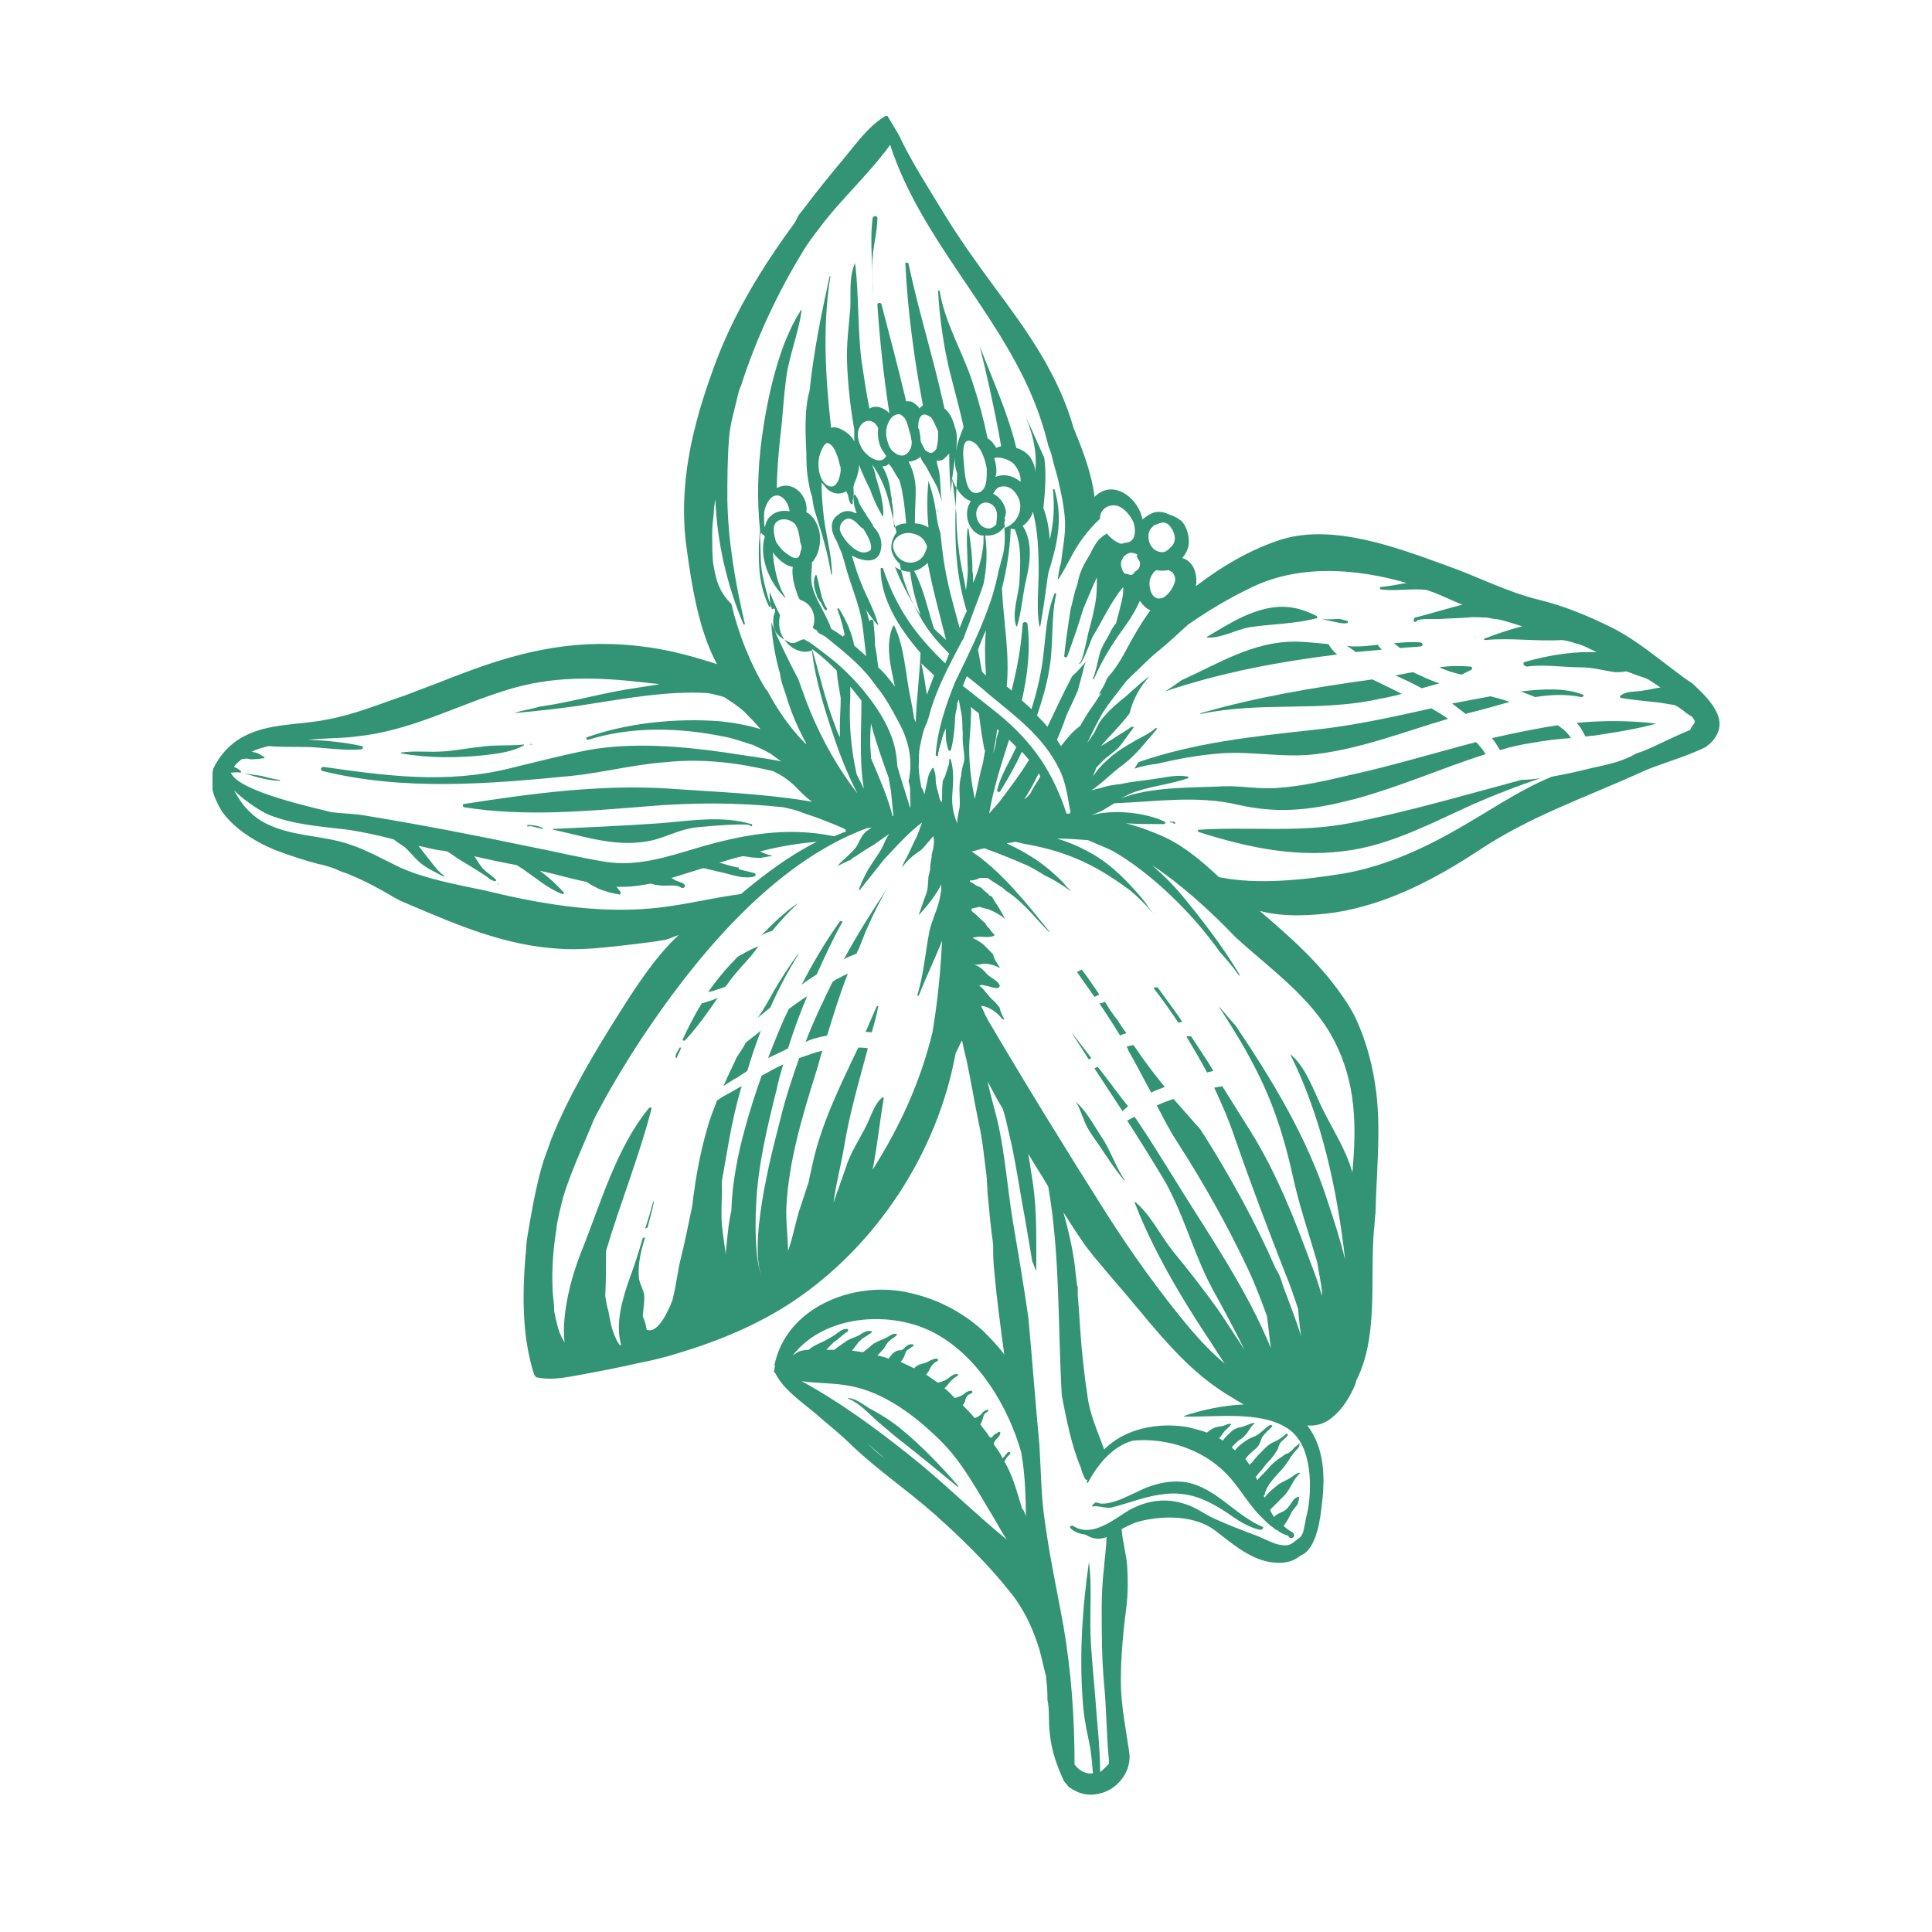 <svg xmlns="http://www.w3.org/2000/svg" width="100" height="100" viewBox="0 0 100 100" fill="none"><g clip-path="url(#clip0)"><path d="M80.738 37.62C80.696 37.579 80.655 37.579 80.655 37.537C79.498 37.703 78.341 37.953 77.226 38.203C77.391 38.411 77.515 38.619 77.639 38.827C78.176 38.66 78.713 38.536 79.292 38.453C79.953 38.328 80.655 38.244 81.316 38.203C81.151 37.953 80.986 37.787 80.738 37.62Z" fill="#329474"></path><path d="M33.805 62.211C33.681 62.669 33.557 63.126 33.392 63.584C33.433 63.584 33.475 63.542 33.516 63.542C33.64 63.085 33.764 62.627 33.846 62.211C33.846 62.169 33.805 62.169 33.805 62.211Z" fill="#329474"></path><path d="M40.788 54.264C41.077 53.349 41.407 52.433 41.779 51.56C41.449 51.768 41.16 51.976 40.829 52.225C40.416 53.057 40.085 53.931 39.755 54.763C40.127 54.597 40.457 54.43 40.788 54.264Z" fill="#329474"></path><path d="M42.812 53.598C43.142 52.517 43.473 51.435 43.886 50.395C43.721 50.478 43.597 50.519 43.473 50.603C43.349 50.644 43.225 50.727 43.101 50.811C42.605 51.809 42.109 52.849 41.696 53.931C42.027 53.765 42.399 53.681 42.812 53.598Z" fill="#329474"></path><path d="M38.185 55.761C38.35 55.636 38.515 55.553 38.68 55.428C38.887 54.721 39.135 54.013 39.383 53.348C39.135 53.556 38.846 53.764 38.598 53.972C38.515 54.138 38.391 54.346 38.267 54.513C38.185 54.638 38.102 54.762 38.061 54.887C37.854 55.303 37.648 55.761 37.441 56.218C37.689 56.052 37.937 55.886 38.185 55.761Z" fill="#329474"></path><path d="M45.125 53.431C45.249 52.973 45.373 52.557 45.456 52.1C45.456 52.058 45.415 52.058 45.373 52.1C45.167 52.557 45.002 52.973 44.795 53.431C44.877 53.389 45.002 53.431 45.125 53.431Z" fill="#329474"></path><path d="M42.275 50.436C42.688 49.521 43.101 48.605 43.597 47.732C43.638 47.69 43.514 47.648 43.473 47.69C42.729 48.73 42.068 49.854 41.49 50.977C41.738 50.769 42.027 50.603 42.275 50.436Z" fill="#329474"></path><path d="M44.34 49.353C44.382 49.228 44.464 49.104 44.505 48.979C44.877 47.98 45.332 47.023 45.869 46.066C45.084 47.231 44.34 48.438 43.679 49.645C43.927 49.52 44.134 49.437 44.34 49.353Z" fill="#329474"></path><path d="M39.878 52.142C40.291 51.185 40.787 50.27 41.324 49.396V49.355C40.87 49.979 40.457 50.603 40.044 51.31C39.796 51.768 39.548 52.225 39.217 52.683C39.465 52.475 39.672 52.309 39.878 52.142Z" fill="#329474"></path><path d="M81.605 37.413C81.811 37.621 81.936 37.871 82.059 38.12C82.183 38.12 82.307 38.079 82.473 38.079C83.588 37.913 84.662 37.746 85.736 37.455C84.373 37.288 83.01 37.288 81.605 37.413Z" fill="#329474"></path><path d="M56.651 55.304C57.147 56.053 57.602 56.76 58.097 57.509C58.18 57.426 58.304 57.343 58.386 57.259C57.849 56.594 57.354 55.886 56.817 55.221C56.775 55.221 56.734 55.262 56.651 55.304Z" fill="#329474"></path><path d="M61.403 53.64C61.775 54.264 62.147 54.888 62.477 55.512C62.601 55.47 62.684 55.47 62.807 55.429C62.436 54.805 62.023 54.222 61.651 53.64C61.568 53.64 61.486 53.64 61.403 53.64Z" fill="#329474"></path><path d="M58.304 54.18C58.346 54.221 58.387 54.263 58.387 54.346C58.8 55.054 59.172 55.803 59.585 56.551C59.833 56.427 60.081 56.343 60.287 56.26C59.709 55.553 59.172 54.846 58.676 54.097C58.593 54.097 58.428 54.138 58.304 54.18Z" fill="#329474"></path><path d="M55.454 53.432C55.743 53.889 56.073 54.389 56.362 54.846C56.404 54.805 56.445 54.763 56.486 54.763C56.156 54.347 55.825 53.889 55.454 53.432Z" fill="#329474"></path><path d="M59.709 51.143C60.163 51.726 60.577 52.308 60.99 52.932C61.072 52.932 61.114 52.891 61.196 52.891C60.783 52.267 60.329 51.684 59.916 51.102C59.792 51.102 59.75 51.102 59.709 51.143Z" fill="#329474"></path><path d="M57.189 51.851C57.106 51.892 57.024 51.934 56.9 51.934C57.272 52.475 57.644 53.057 57.974 53.598C58.057 53.556 58.181 53.515 58.305 53.473C58.139 53.265 57.974 53.016 57.85 52.807C57.602 52.516 57.396 52.183 57.189 51.851Z" fill="#329474"></path><path d="M55.743 50.311C56.032 50.727 56.362 51.185 56.652 51.601C56.734 51.56 56.817 51.518 56.899 51.476C56.61 51.06 56.321 50.603 55.991 50.187C55.908 50.228 55.825 50.27 55.743 50.311Z" fill="#329474"></path><path d="M87.596 35.374C87.348 35.208 87.1 35.041 86.893 34.875C85.819 34.084 84.745 33.169 83.547 32.545C82.308 31.921 81.027 31.38 79.663 31.047C77.97 30.631 76.482 29.84 74.83 29.258C72.31 28.343 69.004 27.094 66.319 27.926C64.749 28.426 63.262 29.299 61.899 30.34C61.94 30.09 61.94 29.799 61.816 29.466C61.692 29.175 61.486 28.967 61.196 28.883C61.361 28.675 61.486 28.467 61.527 28.176C61.568 27.802 61.444 27.302 61.196 27.011C61.031 26.845 60.783 26.72 60.535 26.637C60.287 26.512 60.039 26.47 59.792 26.512C59.585 26.553 59.337 26.72 59.131 26.886C58.965 25.846 57.643 24.723 56.652 25.721C56.528 24.64 56.115 23.516 55.784 22.684C55.702 22.517 55.66 22.351 55.578 22.185C54.793 19.397 53.181 17.15 51.446 14.82C50.496 13.53 49.546 12.199 48.72 10.826C48.017 9.661 47.15 8.33 46.53 6.998C46.323 6.665 46.117 6.291 45.91 5.958C45.001 6.457 44.299 7.456 43.679 8.205C42.977 9.037 42.275 9.911 41.614 10.784C41.531 10.909 41.407 11.034 41.325 11.159C41.283 11.242 41.242 11.325 41.2 11.409C41.2 11.45 41.159 11.45 41.159 11.492C39.424 13.863 37.937 16.276 36.945 19.023C35.83 22.06 35.086 25.139 35.541 28.384C35.788 30.215 36.16 32.628 37.111 34.376C35.954 34.001 34.756 33.668 33.557 33.502C30.046 33.002 27.154 33.627 23.89 34.875C23.312 35.083 22.733 35.333 22.155 35.541C21.742 35.707 21.37 35.832 20.957 35.998C19.593 36.456 18.313 36.997 16.908 37.246C15.504 37.538 13.934 37.413 12.611 38.12C11.909 38.495 11.372 39.077 11.042 39.784C10.918 40.284 10.918 40.783 11.124 41.282C11.248 41.574 11.372 41.823 11.537 42.073C11.62 42.156 11.661 42.239 11.744 42.322C12.405 43.071 13.314 43.612 14.223 43.987C14.966 44.278 15.751 44.528 16.536 44.736C16.619 44.736 16.702 44.777 16.743 44.777C17.032 44.86 17.321 44.944 17.569 45.069C17.734 45.152 17.941 45.193 18.106 45.276C18.933 45.609 19.676 46.025 20.461 46.483C20.75 46.65 21.081 46.774 21.37 46.899C23.808 47.939 26.204 48.938 28.889 49.104C30.005 49.188 31.12 49.063 32.236 48.938C32.938 48.855 33.723 48.772 34.425 48.647C34.632 48.605 34.88 48.48 35.127 48.397C33.929 49.52 32.979 50.977 32.111 52.35C30.79 54.43 29.426 56.718 28.517 59.007C28.393 59.381 28.269 59.714 28.145 60.047C28.104 60.172 28.063 60.338 28.021 60.463C27.691 61.67 27.484 62.876 27.278 64.124C27.236 64.416 27.236 64.749 27.195 65.04C27.03 67.12 27.03 69.242 27.65 71.156C27.691 71.198 27.732 71.239 27.732 71.281C28.435 71.447 29.137 71.322 29.839 71.198C30.955 70.99 32.07 70.781 33.144 70.532C33.805 70.407 34.466 70.241 35.127 70.033C37.193 69.409 39.218 68.576 41.035 67.37C45.332 64.499 48.513 59.714 49.463 54.513C49.587 54.305 49.67 54.056 49.794 53.847C49.876 54.264 50 54.721 50.083 55.137C50.289 56.136 50.455 57.135 50.661 58.133C50.868 59.048 50.95 60.005 51.075 60.962C51.075 61.212 51.116 61.503 51.116 61.753C51.198 62.627 51.281 63.542 51.405 64.416C51.405 64.79 51.405 65.206 51.446 65.581C51.57 67.079 51.777 68.618 51.983 70.116C51.653 69.658 51.24 69.242 50.868 68.868C49.711 67.828 48.348 67.162 46.861 66.871C44.134 66.33 40.705 67.661 40.085 70.657C40.085 70.698 40.085 70.698 40.126 70.698C40.126 70.74 40.085 70.781 40.085 70.823C40.085 70.865 40.085 70.906 40.085 70.906C40.044 70.948 40.044 71.031 40.126 71.073C40.539 71.905 41.448 72.529 42.151 73.112C42.812 73.694 43.514 74.235 44.134 74.859C45.456 76.107 46.984 77.147 48.348 78.354C49.752 79.602 51.116 80.934 52.273 82.39C53.016 83.305 53.471 84.304 53.801 85.386C53.925 85.843 54.008 86.259 54.132 86.717C54.173 87.05 54.214 87.424 54.214 87.757C54.214 87.84 54.214 87.882 54.214 87.965C54.338 88.548 54.256 89.13 54.338 89.713C54.421 90.628 54.71 91.419 55.082 92.209C55.164 92.292 55.247 92.417 55.33 92.5C55.867 92.875 56.404 93 57.065 92.792C57.643 92.625 58.139 92.126 58.346 91.585C58.428 91.377 58.47 91.127 58.47 90.878C58.304 89.588 58.015 88.34 58.015 87.008C58.015 85.718 58.139 84.429 58.304 83.139C58.387 82.473 58.387 81.766 58.346 81.1C58.304 80.434 58.098 79.81 58.056 79.144C58.387 78.978 58.676 78.812 59.048 78.728C60.246 78.437 61.816 78.437 62.849 79.186C63.84 79.935 64.873 80.892 66.195 80.892C66.65 80.892 67.022 80.767 67.311 80.518C68.178 80.185 68.344 78.52 68.426 77.813C68.591 76.482 68.55 74.984 67.724 73.861C67.683 73.819 67.683 73.777 67.641 73.777C68.054 73.819 68.426 73.736 68.798 73.486C69.335 73.112 69.707 72.571 69.996 71.988C70.079 71.822 70.161 71.655 70.203 71.447C71.359 69.201 70.905 66.205 71.112 63.708C71.153 63.417 71.153 63.084 71.194 62.793C71.194 62.793 71.194 62.793 71.194 62.835C71.236 60.754 71.483 58.632 71.236 56.552C71.07 55.221 70.74 53.931 70.161 52.682C70.037 52.433 69.872 52.142 69.707 51.892C68.468 49.978 66.897 48.605 65.204 47.149C66.443 47.482 67.889 47.398 69.087 47.232C71.772 46.816 74.251 45.526 76.524 44.028C79.209 42.239 82.06 41.282 84.993 39.951C85.778 39.576 87.224 39.202 88.298 38.661C88.381 38.578 88.463 38.536 88.546 38.453C89.62 37.371 88.587 36.289 87.596 35.374ZM59.461 27.594C59.502 27.386 59.626 27.302 59.75 27.177C59.957 27.136 60.081 27.011 60.287 27.053C60.494 27.094 60.659 27.344 60.742 27.552C60.866 27.843 60.824 28.134 60.577 28.343C60.37 28.55 60.246 28.634 59.957 28.55C59.585 28.426 59.379 28.01 59.461 27.594ZM60.824 29.924C60.866 30.256 60.453 30.881 60.122 30.964C59.626 31.089 59.461 30.465 59.502 30.09C59.544 29.882 59.585 29.799 59.709 29.632C59.709 29.632 59.792 29.549 59.833 29.508C60.039 29.549 60.287 29.549 60.494 29.508C60.577 29.549 60.618 29.591 60.7 29.632C60.742 29.715 60.824 29.84 60.824 29.924ZM58.883 28.883C58.924 28.967 58.965 29.008 59.007 29.091C59.007 29.216 59.007 29.299 58.965 29.383C58.924 29.508 58.759 29.549 58.718 29.632C58.718 29.632 58.635 29.715 58.593 29.757C58.552 29.757 58.47 29.757 58.47 29.757C58.428 29.715 58.222 29.674 58.263 29.715C58.18 29.674 58.139 29.591 58.098 29.508C58.015 29.341 57.974 29.091 58.098 28.925C58.18 28.717 58.47 28.55 58.676 28.634C58.759 28.634 58.8 28.675 58.883 28.717C58.8 28.759 58.841 28.8 58.883 28.883ZM36.904 29.091C36.863 28.592 36.863 28.134 36.863 27.635C36.863 27.261 36.904 26.928 36.945 26.553C36.945 26.304 36.986 26.096 37.028 25.846C37.111 28.093 37.648 30.34 38.474 32.295C38.474 32.337 38.556 32.337 38.556 32.295C38.061 30.173 37.689 28.051 37.648 25.888C37.648 24.848 37.648 23.807 37.73 22.767C37.772 21.977 38.019 21.228 38.185 20.479C38.226 20.312 38.267 20.146 38.35 19.98C39.135 17.525 40.25 15.153 41.572 12.99C41.82 12.573 42.109 12.199 42.399 11.825C43.431 10.41 44.96 9.037 46.075 7.497C47.604 12.241 51.446 15.902 53.388 20.437C53.76 21.311 54.049 22.185 54.256 23.058C54.338 23.267 54.421 23.474 54.462 23.683C54.545 24.057 54.669 24.431 54.751 24.764C54.917 25.472 55.082 26.221 55.123 26.928C55.164 27.677 54.999 28.384 54.917 29.133C54.834 29.383 54.793 29.674 54.751 29.965C54.751 29.965 54.751 29.965 54.793 29.965C55.041 29.591 55.247 29.175 55.454 28.8C55.825 28.093 56.321 27.427 56.941 26.845C56.941 26.803 56.941 26.762 56.941 26.72C57.024 26.221 57.602 26.012 58.015 26.262C58.304 26.429 58.552 26.762 58.676 27.053C58.8 27.469 58.8 28.051 58.263 28.093H58.222C58.139 28.134 58.015 28.176 57.891 28.093C57.685 28.01 57.437 27.802 57.272 27.594C57.272 27.594 57.272 27.594 57.272 27.635C57.189 27.677 57.106 27.718 57.024 27.802C56.776 27.968 56.569 28.384 56.404 28.717C56.115 29.175 55.867 29.632 55.784 30.173C55.743 30.298 55.702 30.423 55.66 30.548C55.578 30.881 55.495 31.213 55.412 31.546C55.288 32.337 55.164 33.169 55.082 33.959C55.082 34.043 55.247 34.043 55.247 33.959C55.536 33.169 55.825 32.337 56.073 31.505C56.197 31.213 56.321 30.922 56.445 30.631C56.528 30.423 56.652 30.132 56.776 29.882C56.776 30.381 56.776 30.881 56.652 31.421C56.569 31.879 56.445 32.337 56.321 32.794C56.28 32.961 56.032 34.292 55.867 34.334C55.825 34.334 55.867 34.376 55.867 34.376C56.032 34.334 56.321 33.502 56.404 33.335C56.445 33.211 56.486 33.127 56.528 33.002C57.065 32.129 57.478 31.172 58.139 30.381C58.139 30.423 58.139 30.423 58.139 30.465C58.139 30.756 58.098 31.005 58.015 31.297C57.932 31.63 57.85 31.962 57.767 32.254C57.643 32.42 57.519 32.586 57.437 32.794C57.272 33.086 57.065 33.419 56.941 33.751C56.9 33.876 56.652 35.083 56.569 35.083C56.528 35.083 56.569 35.124 56.569 35.124H56.611C56.652 35.124 56.652 35.124 56.652 35.083C57.024 34.209 57.561 33.335 58.139 32.545C58.346 32.254 58.676 31.796 58.883 31.338C58.924 31.255 58.965 31.172 59.007 31.089C59.007 31.13 59.048 31.13 59.048 31.172C59.172 31.338 59.337 31.505 59.544 31.588C59.089 32.212 58.676 32.919 58.346 33.543C58.056 34.084 57.767 34.584 57.354 35.041C57.354 35.041 57.354 35.083 57.313 35.083C57.23 35.333 57.106 35.541 56.982 35.748C56.941 35.79 56.9 35.873 56.9 35.957C56.941 35.915 56.982 35.873 57.024 35.832C57.024 35.873 56.982 35.873 56.982 35.915C56.817 36.123 56.693 36.373 56.528 36.581C56.321 36.872 56.115 37.205 55.908 37.579C55.536 37.829 55.206 38.245 54.917 38.619C54.834 38.495 54.751 38.37 54.71 38.287C54.875 37.912 55.041 37.496 55.164 37.122C55.33 36.706 55.578 36.248 55.784 35.748C55.867 35.457 55.95 35.124 56.032 34.833C56.073 34.667 56.115 34.459 56.197 34.251C55.991 34.5 55.743 34.792 55.495 35C55.041 35.873 54.627 36.747 54.214 37.621C54.049 37.413 53.884 37.246 53.677 37.038C53.925 36.289 54.173 35.499 54.297 34.708C54.545 33.46 54.38 32.004 54.669 30.756C54.669 30.714 54.586 30.672 54.586 30.714C54.132 31.796 54.132 33.044 53.966 34.209C53.843 35.083 53.636 35.915 53.388 36.706C53.223 36.539 53.057 36.414 52.892 36.248C53.181 34.958 53.347 33.668 53.181 32.295C53.181 32.17 52.934 32.17 52.934 32.295C52.851 33.502 52.644 34.625 52.355 35.748C52.273 35.665 52.19 35.582 52.107 35.541C52.273 33.835 51.942 32.17 51.859 30.465C52.107 29.466 52.273 28.467 52.314 27.386V27.344C52.355 27.344 52.355 27.386 52.397 27.386C52.438 27.386 52.479 27.386 52.52 27.386C52.892 28.259 52.81 29.175 52.768 30.09C52.727 30.797 52.355 31.754 52.603 32.42H52.644C52.892 31.588 52.934 30.714 53.14 29.882C53.347 29.008 53.429 27.968 52.934 27.219C53.181 27.053 53.347 26.803 53.429 26.595C53.429 26.553 53.429 26.512 53.471 26.512C53.718 27.51 53.76 28.467 53.76 29.591C53.76 30.506 53.636 31.546 53.801 32.42H53.843C54.008 31.505 54.132 30.589 54.256 29.674C54.71 28.218 55.041 26.886 54.586 25.347C54.586 25.305 54.462 25.305 54.504 25.347C54.586 26.304 54.545 27.011 54.338 27.926C54.297 27.386 54.214 26.845 54.008 26.304C54.09 25.43 54.173 24.515 54.049 23.683C53.718 22.975 53.429 22.268 53.099 21.602C53.429 22.434 53.677 23.267 53.595 24.307C53.595 24.39 53.595 24.431 53.595 24.515C53.595 24.182 53.471 23.891 53.305 23.641C53.14 23.433 52.892 23.267 52.603 23.183C52.19 21.436 51.405 19.73 50.703 17.899C50.703 17.899 50.661 17.899 50.703 17.899C51.075 19.355 51.405 20.895 51.694 22.393C51.736 22.642 51.777 22.85 51.818 23.1C51.736 23.1 51.653 23.142 51.57 23.183C51.446 22.975 51.322 22.809 51.116 22.684C50.909 21.685 50.661 20.77 50.413 20.021C49.918 18.357 48.926 16.817 48.637 15.07C48.637 15.028 48.554 15.028 48.554 15.07C48.637 16.568 48.885 18.274 49.298 19.771C49.505 20.562 49.711 21.353 49.876 22.102C49.546 22.892 49.257 23.766 49.546 24.515C49.422 26.928 49.298 29.133 50 31.505C50 31.546 50.042 31.588 50.042 31.63C49.918 31.879 49.835 32.087 49.752 32.295C49.711 32.378 49.711 32.42 49.67 32.503C49.463 31.754 49.257 31.005 49.091 30.298C48.885 29.383 48.761 28.509 48.678 27.594C48.513 27.136 48.472 26.637 48.389 26.137C48.306 25.68 48.182 25.264 48.059 24.889C47.976 25.68 47.976 26.47 48.059 27.302C47.852 27.177 47.604 27.094 47.356 27.094C47.356 27.011 47.356 26.928 47.356 26.845C47.356 26.345 47.398 25.888 47.398 25.388C47.398 24.889 47.274 24.348 47.026 23.891C47.191 23.891 47.315 23.849 47.48 23.766C47.522 23.724 47.604 23.683 47.645 23.641C47.687 23.849 47.893 24.057 47.976 24.223C48.141 24.556 48.348 24.889 48.513 25.222C48.596 25.472 48.678 25.721 48.761 25.971C48.637 25.388 48.72 24.764 48.554 24.182C48.513 24.099 48.513 23.974 48.472 23.849C48.596 23.849 48.72 23.849 48.843 23.766C48.885 23.724 48.926 23.683 48.968 23.641C49.009 23.599 49.091 23.516 49.133 23.474C49.133 23.516 49.133 23.599 49.133 23.641C49.133 24.265 49.174 24.889 49.215 25.513C49.257 24.723 49.422 23.891 49.505 23.1C49.546 22.809 49.546 22.393 49.422 22.102C49.339 21.769 49.174 21.353 48.885 21.145C48.348 18.648 47.563 16.193 47.026 13.655C47.026 13.572 46.819 13.572 46.861 13.655C46.984 16.11 47.315 18.565 47.769 20.978C47.728 21.02 47.645 21.061 47.604 21.145C47.48 20.978 47.274 20.812 47.108 20.77C47.026 20.77 46.984 20.77 46.902 20.77C46.489 19.023 46.034 17.317 45.621 15.736C45.58 15.652 45.414 15.652 45.414 15.777C45.538 17.649 45.745 19.522 46.034 21.394C45.993 21.353 45.993 21.353 45.952 21.311C45.745 21.145 45.497 21.02 45.249 21.061C45.167 21.061 45.084 21.103 45.001 21.145C44.836 20.312 44.712 19.48 44.588 18.648C44.382 16.984 44.464 15.278 44.258 13.614C43.927 14.363 44.051 15.195 44.01 15.985C43.927 16.942 43.803 17.858 43.845 18.814C43.886 19.896 44.01 21.061 44.216 22.226C44.216 22.434 44.216 22.642 44.216 22.85C44.175 22.767 44.134 22.684 44.051 22.601C43.886 22.393 43.349 22.018 43.018 22.143C42.729 19.564 42.564 16.942 42.977 14.321C42.977 14.279 42.936 14.279 42.936 14.321C42.523 16.193 42.109 18.232 41.903 20.229C41.614 21.228 41.696 22.559 41.738 23.474C41.738 23.516 41.738 23.599 41.738 23.683C41.738 24.14 41.779 24.598 41.861 25.014C41.903 25.264 41.944 25.472 42.027 25.68C42.068 25.971 42.109 26.262 42.192 26.512C42.523 27.552 42.853 28.634 43.018 29.715C43.018 29.757 43.06 29.757 43.06 29.715C43.06 28.634 42.688 27.51 42.605 26.429C42.564 26.054 42.523 25.472 42.523 24.972C42.647 25.097 42.729 25.222 42.853 25.347C43.184 25.596 43.514 25.596 43.803 25.43C43.845 25.472 43.845 25.555 43.886 25.596C43.927 25.763 43.927 25.929 44.051 26.096H44.134C44.134 26.012 44.134 25.929 44.134 25.888C44.216 25.68 44.175 25.43 44.175 25.222C44.175 25.139 44.216 25.097 44.216 25.014C44.258 24.972 44.258 24.889 44.299 24.848C44.382 24.598 44.464 24.348 44.464 24.057C44.63 24.515 44.836 24.931 45.043 25.347C45.208 25.846 45.456 26.345 45.704 26.762C45.745 26.47 45.704 26.137 45.621 25.763V25.721C45.538 25.347 45.414 24.972 45.332 24.681C45.291 24.431 45.208 24.223 45.125 24.015C45.167 24.099 45.249 24.182 45.291 24.265C45.993 25.347 46.075 26.387 46.406 27.552C46.199 27.843 46.075 28.218 46.158 28.55C46.241 28.8 46.365 29.008 46.571 29.175C46.778 30.256 47.15 31.13 47.769 32.17C48.141 32.794 48.637 33.335 49.133 33.835C49.05 34.001 49.009 34.167 48.926 34.334C47.398 32.878 46.406 31.505 45.704 29.424C45.704 29.383 45.58 29.383 45.58 29.424C45.58 30.964 46.489 32.462 47.645 33.793C47.604 34.958 47.439 36.165 47.398 37.371C47.356 37.33 47.356 37.246 47.315 37.205C47.274 36.83 47.191 36.456 47.108 36.04C46.861 34.833 46.819 33.502 46.282 32.378H46.241C45.786 33.294 46.117 34.584 46.323 35.541C46.075 35.208 45.786 34.833 45.456 34.542C45.414 34.167 45.373 33.793 45.291 33.419C45.291 33.002 45.249 32.586 45.208 32.17C45.208 32.045 45.043 32.045 45.001 32.17C44.712 31.047 44.34 29.882 43.762 29.008C43.762 28.967 43.721 29.008 43.721 29.008C43.927 30.132 44.464 31.13 44.63 32.295C44.712 32.836 44.754 33.377 44.836 33.959C44.63 33.793 44.423 33.585 44.216 33.419C44.093 32.794 43.845 32.17 43.431 31.505C43.39 31.463 43.307 31.505 43.349 31.546C43.514 32.004 43.638 32.42 43.721 32.878C43.679 32.878 43.638 32.919 43.638 32.961C43.431 32.794 43.225 32.67 43.018 32.545C42.977 32.42 42.936 32.295 42.853 32.129C42.564 31.505 42.192 30.964 42.027 30.298C41.944 29.882 42.027 29.508 42.027 29.091C42.109 29.05 42.151 28.967 42.192 28.883C42.399 28.592 42.481 28.01 42.44 27.718C42.399 27.261 42.151 26.72 41.738 26.512C41.861 25.68 41.035 24.806 40.209 25.264C40.209 24.431 40.292 23.558 40.374 22.726C40.498 21.769 40.539 20.812 40.663 19.813C40.787 18.523 41.325 17.317 41.49 16.069C41.49 16.027 41.448 16.027 41.448 16.069C40.292 17.858 39.713 20.604 39.424 22.726C39.218 24.307 39.176 25.888 39.341 27.469C39.259 28.134 39.259 28.842 39.3 29.383C39.341 30.09 39.507 30.756 39.796 31.38C39.796 31.421 39.879 31.421 39.879 31.38C39.837 31.13 39.837 30.881 39.837 30.631C40.002 31.047 40.168 31.463 40.374 31.837C40.25 32.378 40.374 32.919 40.787 33.335C41.118 33.668 41.614 33.835 42.027 33.668C42.192 35.208 42.729 36.872 43.184 38.203C43.473 39.077 43.886 40.117 44.382 41.074C43.39 39.784 42.605 38.411 41.944 36.83C41.738 36.331 41.531 35.748 41.325 35.166C40.994 34.542 40.663 33.876 40.374 33.252C40.209 32.919 40.085 32.586 39.92 32.212C39.961 33.086 40.126 34.001 40.374 34.875C40.416 35.208 40.539 35.582 40.663 35.915C40.911 36.789 41.283 37.663 41.738 38.495C41.696 38.495 41.696 38.495 41.655 38.453C40.87 37.663 40.25 36.747 39.713 35.748C39.672 35.707 39.672 35.707 39.631 35.665C38.846 34.376 38.226 32.836 37.854 31.255C37.152 30.589 37.028 29.84 36.904 29.091ZM52.066 26.47C52.025 26.179 51.859 25.888 51.611 25.68C51.529 25.638 51.488 25.596 51.405 25.555C51.488 25.43 51.529 25.305 51.694 25.222C52.025 25.097 52.355 25.222 52.562 25.513C53.057 26.137 52.768 27.011 52.066 27.302C52.066 27.302 52.066 27.302 52.025 27.344C52.025 27.261 51.983 27.177 51.983 27.053C51.983 27.011 52.025 26.97 52.025 26.928C52.025 26.886 52.025 26.845 51.983 26.845C52.066 26.678 52.066 26.553 52.066 26.47ZM50.083 29.258C50.124 29.674 50.042 30.132 50 30.548C49.876 29.84 49.711 29.175 49.629 28.467C49.546 27.843 49.505 27.219 49.505 26.595C49.463 26.345 49.463 26.096 49.422 25.846C49.381 25.472 49.339 25.097 49.257 24.723C49.422 25.222 49.794 25.805 50.248 25.929C50.207 26.012 50.166 26.096 50.124 26.179C49.918 26.762 50.166 27.51 50.785 27.718C50.827 27.718 50.868 27.718 50.909 27.718C50.909 27.968 50.909 28.218 50.868 28.426C50.785 29.008 50.62 29.591 50.372 30.173C50.372 29.965 50.372 29.757 50.331 29.549C50.331 28.8 50.248 28.093 50.124 27.344H50.083C50 27.968 50.083 28.634 50.083 29.258ZM50.455 22.934C50.744 23.142 50.992 23.724 51.075 24.265C51.075 24.681 51.116 25.43 50.579 25.513C50.042 25.596 49.959 24.681 49.918 24.307C49.918 24.015 49.587 22.351 50.455 22.934ZM50.62 26.262C50.827 25.888 51.281 25.971 51.488 26.262C51.694 26.595 51.57 26.845 51.57 27.136C51.405 27.302 51.24 27.427 50.95 27.302C50.579 27.136 50.413 26.595 50.62 26.262ZM51.488 23.807C51.488 23.766 51.488 23.766 51.446 23.724C51.529 23.683 51.57 23.683 51.653 23.683C51.901 23.683 52.231 23.807 52.438 23.974C52.603 24.14 52.768 24.431 52.81 24.681C52.81 24.764 52.851 24.848 52.81 24.931C52.562 24.723 52.273 24.598 51.942 24.598C51.818 24.598 51.653 24.64 51.529 24.681C51.611 24.431 51.57 24.099 51.488 23.807ZM45.621 23.225C45.704 23.35 45.786 23.474 45.869 23.599C45.621 24.099 44.96 23.683 44.712 23.35C44.506 23.1 44.34 22.642 44.423 22.309C44.506 21.935 44.836 21.644 45.208 21.852C45.332 21.935 45.373 22.018 45.456 22.143C45.414 22.517 45.456 22.892 45.621 23.225ZM45.993 21.852C46.117 21.602 46.282 21.436 46.571 21.436C46.613 21.477 46.654 21.477 46.695 21.519C46.984 21.727 46.984 22.102 47.108 22.434C47.15 22.559 47.15 22.684 47.191 22.85C47.191 22.975 47.191 23.1 47.108 23.267C46.902 23.641 46.613 23.641 46.365 23.474C46.323 23.433 46.241 23.391 46.199 23.35C46.075 23.225 45.993 23.058 45.952 22.892C45.828 22.517 45.828 22.185 45.993 21.852ZM45.993 24.015C46.158 24.14 46.282 24.431 46.365 24.556C46.447 24.681 46.489 24.764 46.571 24.889C46.571 24.889 46.571 24.889 46.571 24.931C46.654 25.18 46.695 25.43 46.736 25.68C46.819 26.137 46.861 26.637 46.902 27.094C46.654 27.094 46.447 27.177 46.282 27.302C46.282 27.219 46.282 27.094 46.241 27.011C46.241 26.678 46.241 26.304 46.158 25.971C46.158 25.846 46.158 25.763 46.117 25.638C46.075 25.18 45.952 24.556 45.662 24.14C45.828 24.14 45.91 24.099 45.993 24.015ZM47.15 27.594C47.604 27.677 47.852 27.885 47.976 28.259C47.976 28.301 47.976 28.343 47.976 28.343C47.935 28.509 47.852 28.675 47.769 28.8C47.356 29.341 46.53 29.175 46.282 28.509C46.034 27.968 46.613 27.51 47.15 27.594ZM47.108 29.591C47.191 30.34 47.398 31.089 47.645 31.837C47.439 31.588 46.695 30.34 46.323 29.341C46.571 29.508 46.861 29.591 47.108 29.591ZM47.315 29.549C47.439 29.508 47.522 29.508 47.645 29.424C47.769 29.341 47.893 29.258 48.017 29.133C48.265 30.465 48.637 31.796 48.968 33.127C48.761 32.919 48.554 32.753 48.348 32.545C48.017 31.546 47.811 30.465 47.315 29.549ZM47.522 22.143C47.522 21.893 47.563 21.145 48.182 21.602C48.306 21.727 48.43 22.06 48.513 22.226C48.513 22.268 48.554 22.309 48.554 22.351C48.554 22.434 48.554 22.517 48.554 22.642C48.554 22.85 48.513 23.017 48.472 23.225C48.389 23.35 48.265 23.474 48.1 23.433C48.017 23.391 47.976 23.35 47.893 23.308C47.811 23.183 47.769 23.058 47.687 22.934C47.687 22.892 47.645 22.85 47.645 22.767C47.645 22.559 47.604 22.393 47.563 22.185C47.522 22.185 47.522 22.185 47.522 22.143ZM43.514 24.348C43.473 24.806 43.266 25.347 42.853 25.139C42.357 24.889 42.275 23.974 42.44 23.516C42.481 23.391 42.564 23.183 42.647 23.058C42.688 23.017 42.729 22.975 42.77 22.934C42.812 22.934 42.812 22.934 42.853 22.934C43.101 23.017 43.225 23.308 43.307 23.516C43.39 23.724 43.431 23.891 43.473 24.099C43.514 24.14 43.514 24.265 43.514 24.348ZM48.348 34.958C48.224 35.291 48.1 35.624 47.976 35.957C47.893 35.416 47.811 34.875 47.687 34.334C47.893 34.542 48.141 34.75 48.348 34.958ZM47.108 40.783C47.108 40.908 47.108 41.074 47.108 41.199C47.108 41.407 47.15 41.615 47.108 41.823C46.902 41.116 46.654 40.408 46.447 39.66C46.406 39.077 46.323 38.536 46.075 37.954C45.745 37.122 45.208 36.373 44.63 35.665C44.093 35.041 43.514 34.459 42.853 33.959C42.564 33.751 42.233 33.46 41.903 33.252C41.82 33.211 41.696 33.127 41.614 33.086C41.325 33.127 41.159 33.377 40.87 33.252C40.663 33.169 40.333 32.961 40.209 32.794C40.002 32.545 40.002 32.212 40.044 31.879C40.085 31.754 40.168 31.63 40.085 31.505H40.044C40.002 31.505 40.002 31.505 39.961 31.546C39.755 30.964 39.589 30.381 39.465 29.757C39.341 29.133 39.383 28.467 39.341 27.802C39.341 27.718 39.341 27.677 39.383 27.594V27.552C39.424 27.635 39.507 27.677 39.589 27.76C39.259 28.842 39.837 30.173 40.622 30.922H40.663C40.25 30.34 40.044 29.299 40.002 28.592C40.292 28.967 40.663 29.299 41.035 29.341C40.953 29.799 41.159 30.465 41.242 30.672C41.283 30.797 41.325 30.922 41.407 31.047C41.861 31.172 42.151 31.588 42.151 32.087C42.151 32.212 42.109 32.378 42.068 32.503C42.151 32.545 42.192 32.586 42.275 32.628C42.316 32.67 42.316 32.711 42.357 32.753C42.481 32.836 42.605 32.878 42.729 32.961C43.597 33.668 44.464 34.334 45.125 35.208C45.208 35.333 45.291 35.416 45.373 35.541C45.828 36.081 46.2 36.789 46.489 37.33C47.026 38.287 47.274 39.327 47.026 40.45C47.067 40.533 47.067 40.658 47.108 40.783ZM46.241 42.239H46.199C45.952 41.241 45.497 40.242 45.084 39.243C45.084 38.994 45.043 38.744 45.043 38.495C45.043 38.162 45.043 37.829 45.084 37.454C45.332 38.411 45.662 39.327 45.993 40.242C46.034 40.492 46.075 40.7 46.117 40.949C46.158 41.407 46.2 41.823 46.241 42.239ZM44.712 40.825C44.588 40.575 44.464 40.325 44.34 40.076C44.051 38.786 43.927 37.454 44.01 36.081C44.01 35.915 44.01 35.707 44.01 35.541C44.175 35.748 44.382 35.998 44.547 36.206C44.547 36.248 44.588 36.248 44.588 36.289C44.588 37.787 44.464 39.327 44.712 40.825ZM43.514 36.123C43.514 36.622 43.473 37.08 43.473 37.579C43.473 37.746 43.473 37.954 43.473 38.162C43.39 37.995 43.307 37.829 43.266 37.663C42.729 36.331 42.44 34.958 42.027 33.585C42.481 33.918 42.894 34.292 43.307 34.708C43.349 35.208 43.431 35.665 43.514 36.123ZM39.879 26.72C39.713 26.845 39.631 27.094 39.589 27.302C39.548 27.177 39.548 27.011 39.548 26.845C39.548 26.762 39.548 26.72 39.548 26.637C39.548 26.47 39.589 26.345 39.631 26.221C39.755 25.888 40.044 25.472 40.457 25.721C40.705 25.888 40.829 26.179 40.87 26.47C40.539 26.387 40.126 26.47 39.879 26.72ZM41.159 27.136C41.325 27.386 41.366 27.677 41.407 27.968C41.407 28.051 41.448 28.176 41.49 28.259C41.49 28.343 41.49 28.426 41.448 28.509C41.407 28.634 41.407 28.842 41.242 28.883C41.077 28.925 40.87 28.759 40.746 28.675C40.498 28.509 40.333 28.301 40.168 28.051C40.044 27.635 39.92 27.094 40.333 26.928C40.581 26.803 40.994 26.928 41.159 27.136ZM11.95 39.992C12.116 39.992 12.281 39.951 12.405 39.992C12.446 39.992 12.488 39.992 12.488 39.951C12.405 39.826 12.24 39.743 12.116 39.701C12.198 39.535 12.364 39.41 12.529 39.285C12.653 39.285 12.777 39.243 12.901 39.285C13.025 39.327 13.19 39.285 13.355 39.285L13.644 39.243C13.644 39.285 13.686 39.243 13.686 39.243V39.202C13.686 39.202 13.686 39.16 13.644 39.16C13.479 39.077 13.396 38.994 13.231 38.952C13.149 38.952 13.107 38.911 13.025 38.911C13.273 38.786 13.562 38.703 13.892 38.619C14.471 38.661 15.09 38.661 15.669 38.661C16.66 38.661 17.652 38.869 18.685 38.786C18.767 38.786 18.85 38.661 18.726 38.619C17.817 38.411 16.867 38.328 15.917 38.287C16.95 38.203 17.9 38.203 18.437 38.12C21.246 37.829 23.477 36.581 26.121 35.748C28.559 34.958 30.913 35.041 33.434 35.333C33.681 35.374 33.929 35.374 34.136 35.416C33.599 35.499 33.144 35.582 32.814 35.624C31.409 35.832 30.046 36.206 28.683 36.456C28.435 36.498 28.145 36.539 27.898 36.581C27.526 36.706 27.113 36.747 26.741 36.872C26.7 36.872 26.658 36.913 26.617 36.913C27.898 36.789 29.137 36.664 30.418 36.456C32.359 36.165 34.508 35.748 36.615 35.873C36.904 35.915 37.193 35.998 37.482 36.081C37.854 36.331 38.267 36.581 38.556 36.872C38.804 37.122 39.052 37.371 39.3 37.663C39.341 37.704 39.341 37.746 39.383 37.746C38.722 37.538 38.019 37.413 37.234 37.33C35.004 37.163 32.483 37.413 30.376 38.162C30.294 38.203 30.376 38.328 30.459 38.287C32.731 37.579 35.169 37.663 37.441 38.12C37.895 38.203 38.391 38.37 38.887 38.536C38.887 38.536 38.887 38.536 38.928 38.536C39.259 38.703 39.589 38.827 39.92 39.035C40.085 39.16 40.25 39.285 40.374 39.368C40.416 39.368 40.416 39.41 40.457 39.41C39.383 39.202 38.309 39.077 37.565 38.952C35.251 38.619 32.731 38.411 30.418 38.827C29.137 39.077 27.36 39.535 26.328 39.784C23.064 40.575 20.007 40.159 16.784 39.701C16.619 39.66 16.536 39.868 16.702 39.909C20.916 40.949 25.336 40.575 29.591 40.159C31.203 39.992 32.773 39.576 34.425 39.452C36.408 39.243 38.226 39.493 40.002 39.909C40.126 39.951 40.209 40.034 40.333 40.076C40.622 40.242 40.829 40.408 41.077 40.617C41.325 40.866 41.655 41.241 42.027 41.49C41.903 41.49 41.779 41.449 41.738 41.449C39.424 41.074 37.069 40.991 34.714 40.825C31.203 40.575 27.484 41.074 24.014 41.615C23.931 41.615 23.931 41.74 24.014 41.782C27.154 42.281 30.294 41.99 33.434 41.74C35.83 41.532 38.185 41.532 40.539 41.782C40.87 41.865 41.159 41.906 41.448 42.031C41.779 42.156 42.068 42.239 42.399 42.364C42.605 42.447 43.721 42.863 43.762 42.947C43.762 42.988 43.803 43.03 43.803 43.03C43.597 43.113 43.39 43.196 43.184 43.279H43.142C40.705 42.78 38.432 43.196 36.036 43.904C34.508 44.361 32.979 44.86 31.368 44.611C30.046 44.403 28.724 44.07 27.402 43.82C24.634 43.238 21.825 42.697 19.056 42.239C18.395 42.114 17.734 42.114 17.115 42.031C16.536 41.865 12.322 40.991 11.95 39.992ZM33.64 47.024C30.831 47.274 27.898 46.774 25.171 46.109C23.642 45.776 22.114 45.526 20.709 44.902C19.841 44.486 18.974 43.987 18.065 43.696C16.578 43.196 14.925 43.321 13.52 42.489C12.859 42.073 12.446 41.532 12.116 40.908C12.736 41.532 13.644 42.073 13.975 42.198C15.256 42.697 16.66 42.78 18.024 42.947C18.809 43.071 19.593 43.238 20.378 43.446C20.585 43.612 20.792 43.737 20.916 43.82C21.205 44.07 21.453 44.403 21.742 44.652C22.155 44.985 22.485 45.11 22.94 45.36C22.94 45.36 22.981 45.36 22.981 45.318C22.651 45.11 22.361 44.652 22.114 44.361C21.948 44.153 21.825 43.987 21.659 43.779C22.072 43.862 22.485 43.987 22.899 44.028C22.981 44.028 23.064 44.07 23.146 44.07C23.436 44.236 23.684 44.444 23.973 44.611C24.345 44.819 24.716 45.069 25.047 45.276C25.253 45.401 25.377 45.568 25.625 45.609C25.667 45.609 25.708 45.568 25.667 45.526C25.419 45.276 25.088 45.11 24.882 44.819C24.758 44.652 24.675 44.486 24.551 44.32C25.295 44.486 26.038 44.652 26.741 44.777C26.865 44.86 26.947 44.902 27.071 44.985C27.732 45.443 28.352 45.984 29.096 46.275C29.137 46.275 29.22 46.275 29.178 46.192C28.806 45.776 28.393 45.401 27.939 45.069C28.724 45.235 29.55 45.485 30.376 45.651C30.542 45.776 30.707 45.859 30.872 45.942C31.079 46.067 31.327 46.109 31.533 46.192C31.575 46.192 32.07 46.317 31.988 46.275C32.029 46.317 32.07 46.317 32.111 46.275C32.111 46.275 32.111 46.275 32.111 46.233C32.111 46.192 32.153 46.15 32.111 46.15C32.029 46.067 31.988 45.984 31.905 45.901C32.029 45.901 32.153 45.901 32.277 45.901C32.731 45.901 33.227 45.817 33.681 45.734C33.805 45.776 33.971 45.817 34.095 45.817C34.466 45.901 34.962 45.734 35.251 45.942C35.375 46.025 35.541 45.859 35.417 45.776C35.293 45.651 35.127 45.651 34.962 45.568C34.88 45.526 34.838 45.485 34.756 45.443C35.293 45.276 35.83 45.11 36.367 44.944C36.45 44.944 36.532 44.944 36.615 44.985C36.863 45.027 37.111 45.11 37.358 45.152C37.895 45.276 38.515 45.526 39.052 45.36C39.135 45.318 39.135 45.235 39.052 45.193C38.763 45.11 38.515 45.069 38.226 44.985C38.267 44.944 38.267 44.944 38.226 44.902C37.895 44.86 37.565 44.736 37.234 44.652C37.648 44.528 38.019 44.403 38.432 44.32C38.474 44.32 38.474 44.32 38.515 44.32C38.763 44.361 39.011 44.403 39.3 44.403C39.507 44.403 39.713 44.32 39.92 44.32C39.92 44.32 39.961 44.278 39.92 44.278C39.713 44.236 39.507 44.153 39.341 44.07C40.292 43.82 41.283 43.654 42.275 43.571C40.87 44.278 39.589 45.235 38.35 46.275C36.78 46.483 35.21 46.899 33.64 47.024ZM48.265 53.431C47.645 55.969 46.613 58.258 45.167 60.546C45.414 59.298 45.538 58.008 45.745 56.843C45.745 56.802 45.662 56.802 45.662 56.802C45.291 57.135 45.167 57.55 44.96 58.008C44.63 58.757 44.175 59.381 43.886 60.13C43.638 60.837 43.39 61.545 43.142 62.252C43.266 61.295 43.514 60.38 43.679 59.423C43.968 57.634 44.464 55.969 44.919 54.264C44.754 54.222 44.588 54.222 44.423 54.222C43.473 56.219 42.481 58.216 42.027 60.38C41.986 60.63 41.903 60.879 41.861 61.17C41.696 61.67 41.531 62.169 41.366 62.668C41.159 63.334 41.035 64.083 40.787 64.749C40.787 64 40.663 63.209 40.705 62.419C40.829 60.089 41.531 57.759 42.233 55.512C42.357 55.137 42.44 54.763 42.564 54.388C42.151 54.472 41.779 54.638 41.366 54.763C41.035 55.72 40.705 56.677 40.457 57.675C40.168 58.84 38.68 64.083 39.424 66.08C39.052 65.123 39.093 63.209 39.135 62.419C39.218 60.338 39.713 58.341 40.209 56.344C40.292 55.928 40.416 55.512 40.539 55.096C40.168 55.262 39.796 55.47 39.424 55.678C39.093 56.594 38.804 57.509 38.556 58.424C38.185 59.756 37.895 61.254 37.854 62.668C37.689 63.376 37.648 64.083 37.565 64.832C37.565 64.873 37.565 64.915 37.565 64.957C37.524 64.54 37.441 64.124 37.4 63.708C37.276 62.876 37.4 62.002 37.358 61.17C37.482 60.463 37.606 59.756 37.73 59.048C37.895 58.133 38.102 57.176 38.391 56.219C38.143 56.344 37.895 56.51 37.648 56.635C37.482 56.718 37.276 56.843 37.111 56.968C36.945 57.426 36.739 57.883 36.615 58.383C36.243 59.631 35.995 61.004 35.83 62.419C35.623 63.376 35.458 64.291 35.21 65.248C35.086 65.747 35.004 66.538 34.797 67.328C34.466 68.16 33.971 69.034 33.475 68.826C33.434 68.701 33.434 68.576 33.392 68.452C33.351 68.327 33.31 68.243 33.268 68.119C33.31 67.786 33.351 67.37 33.351 67.079C33.31 66.704 33.062 66.413 33.062 66.038C33.02 65.373 33.186 64.707 33.392 64.041C33.351 64.041 33.31 64.083 33.268 64.083C33.062 64.79 32.855 65.456 32.607 66.122C32.236 67.162 31.822 68.493 32.153 69.617H32.111H32.07C31.988 69.492 31.905 69.367 31.864 69.242C31.657 68.826 31.575 68.327 31.492 67.869C31.409 67.619 31.368 67.328 31.327 67.079C31.368 66.288 31.368 65.539 31.368 64.749C32.111 62.252 33.103 59.797 33.723 57.384C33.723 57.301 33.64 57.301 33.599 57.343C31.905 59.381 31.079 62.335 30.087 64.79C29.591 66.038 29.054 67.952 29.22 69.492C29.22 69.45 29.178 69.45 29.178 69.409C28.889 68.951 28.806 68.41 28.683 67.869V67.828C28.683 67.411 28.6 67.037 28.6 66.662C28.559 65.581 28.641 64.582 28.806 63.584C28.806 63.584 28.806 63.584 28.806 63.542C28.806 63.542 28.806 63.542 28.806 63.5C28.889 63.001 29.013 62.502 29.137 62.002C29.55 60.63 30.211 59.256 30.748 57.925C31.451 56.552 32.277 55.179 33.144 53.847C35.871 49.728 39.92 44.694 44.877 42.863C44.96 42.863 45.043 42.863 45.125 42.822C45.043 42.905 44.96 42.947 44.836 43.03C44.547 43.279 44.506 43.571 44.299 43.862C44.051 44.195 43.638 44.486 43.349 44.819C43.514 44.736 43.638 44.694 43.803 44.611C43.886 44.569 43.927 44.528 44.01 44.528C44.093 44.444 44.175 44.361 44.299 44.32C44.588 44.111 44.919 43.904 45.208 43.737C45.497 43.529 45.745 43.363 46.034 43.155C45.91 43.321 45.828 43.487 45.745 43.696C45.538 44.153 45.249 44.486 45.001 44.902C44.836 45.152 44.712 45.443 44.588 45.693L44.464 46.025V46.067C44.464 46.067 44.464 46.067 44.506 46.067C44.588 45.942 44.712 45.817 44.795 45.693C45.043 45.401 45.249 45.11 45.497 44.819C45.58 44.694 45.786 44.444 45.993 44.236C46.53 43.654 47.108 43.03 47.728 42.572C47.604 42.863 47.522 43.196 47.356 43.487C47.232 43.737 47.108 44.028 46.984 44.278C46.902 44.444 46.736 44.694 46.695 44.902C46.943 44.528 47.315 44.236 47.687 43.987C47.728 43.945 47.769 43.904 47.811 43.862C47.976 43.654 48.141 43.487 48.306 43.279C48.389 43.612 48.306 43.904 48.224 44.236C48.224 44.278 48.224 44.32 48.224 44.361C48.182 44.569 48.141 44.777 48.141 45.027C48.1 45.152 48.1 45.235 48.059 45.36C48.017 45.776 48.059 45.984 47.893 46.4C47.769 46.691 47.687 47.024 47.563 47.315C47.563 47.315 47.604 47.357 47.604 47.315C48.017 46.858 48.43 46.358 48.72 45.776C48.72 45.859 48.72 45.984 48.72 46.067C48.678 46.233 48.678 46.358 48.637 46.525C48.513 47.107 48.224 47.648 48.1 48.231C47.893 49.312 47.811 50.436 47.48 51.518C47.48 51.559 47.522 51.559 47.563 51.518C47.935 50.561 48.389 49.645 48.761 48.688C48.678 50.436 48.513 51.934 48.265 53.431ZM49.752 40.159C49.587 40.658 49.711 41.282 49.67 41.782C49.629 42.031 49.546 42.322 49.546 42.614C49.505 42.531 49.505 42.489 49.463 42.406C49.298 41.906 49.257 41.532 49.298 41.033C49.339 40.45 49.381 39.909 49.215 39.327C49.215 39.285 49.174 39.285 49.133 39.285C49.133 39.41 49.133 39.535 49.091 39.618C49.05 39.784 48.968 39.992 48.926 40.159C48.885 40.242 48.843 40.325 48.802 40.408C48.761 40.741 48.761 41.074 48.761 41.407C48.761 41.449 48.761 41.49 48.72 41.532C48.678 41.407 48.596 41.282 48.596 41.157C48.513 40.866 48.43 40.617 48.43 40.325C48.43 40.076 48.389 39.951 48.306 39.743H48.265C48.141 39.951 48.059 40.076 48.017 40.325C47.976 40.575 47.893 40.866 47.852 41.116C47.811 40.991 47.769 40.866 47.687 40.741C47.604 40.284 47.522 39.868 47.563 39.41C47.563 39.16 47.563 38.952 47.604 38.703C47.687 38.328 47.769 37.787 47.976 37.413C48.017 37.33 48.017 37.246 48.059 37.163C48.348 35.998 48.885 34.916 49.422 33.876C49.587 33.585 49.711 33.294 49.876 33.044C50 32.67 50.166 32.295 50.289 31.921C50.496 31.338 50.744 30.756 50.909 30.215C51.075 29.383 51.116 28.55 50.992 27.718C51.364 27.76 51.777 27.594 51.983 27.261C52.025 27.76 52.025 28.259 51.901 28.759C51.818 29.008 51.777 29.258 51.694 29.508C51.611 29.965 51.488 30.423 51.364 30.839C50.868 32.42 50.124 33.876 49.422 35.333C48.926 36.581 48.513 37.829 48.43 39.077C48.43 39.119 48.513 39.16 48.554 39.119C48.554 39.077 48.554 39.077 48.554 39.035C48.554 38.952 48.596 38.911 48.596 38.827C48.596 38.786 48.596 38.744 48.637 38.703C48.637 38.619 48.678 38.536 48.72 38.411C48.72 38.328 48.761 38.287 48.761 38.203C48.761 38.162 48.802 38.12 48.802 38.078C48.843 37.954 48.885 37.829 48.968 37.704C48.926 38.078 48.968 38.453 49.091 38.827C49.091 38.869 49.215 38.869 49.215 38.827C49.339 38.411 49.381 37.912 49.422 37.496C49.422 37.496 49.422 37.205 49.463 36.913C49.505 36.747 49.546 36.581 49.546 36.373C49.587 36.331 49.587 36.248 49.629 36.206C49.67 36.456 49.711 36.664 49.752 36.872C49.835 37.246 49.794 37.579 49.835 37.995C49.794 38.453 49.918 38.869 49.918 39.327C49.835 39.66 49.752 39.909 49.752 40.159ZM51.033 34.958C50.95 34.875 50.868 34.833 50.827 34.75C50.744 34.376 50.703 34.001 50.62 33.627C50.744 33.294 50.868 32.961 51.033 32.628C50.95 33.46 50.992 34.251 51.033 34.958ZM49.835 35.499C49.918 35.333 49.959 35.166 50.042 35C50.413 35.291 50.785 35.582 51.157 35.915C52.562 37.08 54.008 38.12 54.834 39.826C55.206 40.575 55.247 41.282 55.412 42.031C55.371 42.073 55.371 42.073 55.371 42.114C55.33 42.114 55.247 42.114 55.206 42.114C54.504 39.992 53.512 38.495 51.777 37.038C51.116 36.498 50.455 35.998 49.835 35.499ZM52.231 38.287C52.355 38.411 52.479 38.536 52.603 38.661C52.273 39.41 51.777 40.159 51.611 40.908C51.611 40.991 51.736 41.033 51.777 40.949C52.19 40.284 52.562 39.618 52.892 38.911C53.016 39.035 53.14 39.202 53.264 39.327C52.81 40.076 52.273 40.783 51.736 41.49C51.57 41.698 51.364 41.906 51.198 42.114C51.405 40.866 51.818 39.576 52.231 38.287ZM51.405 38.994C51.488 38.578 51.57 38.162 51.611 37.746C51.653 37.787 51.694 37.787 51.694 37.829C51.653 37.954 51.611 38.12 51.57 38.245C51.57 38.495 51.488 38.744 51.405 38.994ZM53.76 40.034C53.801 40.076 53.843 40.159 53.843 40.2C53.677 40.492 53.471 40.783 53.305 41.116C53.305 41.116 53.264 41.116 53.264 41.157C53.181 41.241 53.099 41.324 53.016 41.365C53.347 40.866 53.595 40.367 53.76 40.034ZM50.166 38.744C50.166 38.245 50.248 37.704 50.248 37.205C50.248 37.038 50.289 36.83 50.248 36.664C50.248 36.622 50.248 36.622 50.248 36.581C50.372 36.706 50.537 36.83 50.661 36.913C50.744 37.538 50.827 38.162 50.95 38.786C50.95 38.828 50.95 38.827 50.992 38.827C50.95 39.077 50.909 39.285 50.868 39.535C50.703 40.076 50.62 40.658 50.496 41.157C50.496 41.241 50.455 41.282 50.455 41.365C50.289 40.533 50.166 39.701 50.166 38.744ZM44.877 74.693C45.208 74.984 45.497 75.234 45.828 75.525C45.497 75.275 45.167 74.984 44.877 74.693ZM47.067 75.317C45.291 73.902 43.473 72.571 41.49 71.489C42.316 71.614 43.184 71.572 44.01 71.739C45.786 72.071 47.356 73.278 48.637 74.526C49.835 75.691 50.62 77.231 51.488 78.645C51.653 78.936 51.859 79.311 52.107 79.685C50.372 78.271 48.802 76.69 47.067 75.317ZM52.892 78.063C52.686 77.355 52.479 76.606 52.149 75.941C52.107 75.858 52.066 75.774 51.983 75.65C52.066 75.525 52.107 75.4 52.273 75.275C52.355 75.192 52.231 75.109 52.149 75.192C52.066 75.275 51.983 75.4 51.901 75.483C51.777 75.234 51.611 74.984 51.446 74.776C51.446 74.693 51.446 74.651 51.488 74.609C51.57 74.443 51.777 74.36 51.777 74.152C51.777 74.11 51.694 74.11 51.694 74.11C51.611 74.193 51.529 74.193 51.446 74.276C51.405 74.318 51.405 74.318 51.364 74.36C51.364 74.401 51.322 74.443 51.281 74.401H51.24C51.075 74.152 50.909 73.944 50.744 73.736C50.827 73.569 50.868 73.444 50.909 73.278C50.95 73.112 51.157 73.112 51.157 72.987C51.157 72.945 51.116 72.945 51.075 72.987C51.075 72.987 50.909 73.028 50.909 73.07C50.827 73.112 50.827 73.195 50.744 73.236C50.661 73.32 50.537 73.361 50.455 73.403C50.248 73.153 50.042 72.945 49.835 72.737C49.876 72.654 49.959 72.571 49.959 72.487C50 72.279 50.083 72.196 50.289 72.113C50.372 72.071 50.331 71.988 50.248 71.988C50 71.988 49.918 72.196 49.67 72.279C49.587 72.321 49.505 72.321 49.422 72.363C49.298 72.238 49.215 72.155 49.091 72.03C49.05 71.988 48.968 71.905 48.885 71.863C48.968 71.78 49.05 71.697 49.133 71.572C49.257 71.406 49.463 71.281 49.629 71.156C49.463 71.073 49.339 71.156 49.215 71.239C49.091 71.322 48.968 71.447 48.802 71.489C48.72 71.531 48.637 71.531 48.554 71.572C48.348 71.447 48.141 71.281 47.935 71.156C47.976 71.114 48.017 71.031 48.059 70.99C48.182 70.74 48.265 70.573 48.513 70.449C48.596 70.407 48.554 70.324 48.472 70.324C48.306 70.324 48.182 70.407 48.017 70.49C47.769 70.615 47.604 70.573 47.398 70.74C47.356 70.781 47.356 70.781 47.315 70.823C47.067 70.698 46.861 70.615 46.613 70.49C46.695 70.407 46.778 70.282 46.819 70.157C46.861 70.074 46.861 69.991 46.902 69.949C46.943 69.866 47.067 69.825 47.108 69.783C47.191 69.7 47.315 69.7 47.274 69.575H47.232C47.232 69.617 47.15 69.575 47.15 69.575C47.067 69.575 47.026 69.617 46.943 69.658C46.861 69.7 46.778 69.825 46.695 69.866C46.613 69.908 46.489 69.866 46.365 69.949C46.2 70.033 46.117 70.157 45.993 70.324C45.786 70.241 45.58 70.199 45.414 70.157C45.538 70.033 45.704 69.866 45.786 69.741C45.869 69.617 45.91 69.492 46.034 69.409C46.158 69.284 46.282 69.242 46.406 69.117C46.447 69.076 46.406 69.034 46.365 69.034C46.158 69.034 46.034 69.159 45.869 69.242C45.621 69.367 45.332 69.45 45.125 69.617C45.001 69.741 44.836 69.866 44.671 69.991C44.464 69.949 44.299 69.949 44.093 69.908C44.258 69.741 44.382 69.492 44.547 69.367C44.712 69.201 44.96 69.117 45.125 68.951V68.909C44.877 68.826 44.671 68.992 44.464 69.117C44.216 69.242 43.968 69.284 43.762 69.45C43.638 69.533 43.39 69.7 43.184 69.866C43.06 69.866 42.894 69.866 42.77 69.866C42.936 69.7 43.101 69.492 43.307 69.367C43.514 69.201 43.679 69.034 43.886 68.909C43.927 68.868 43.886 68.784 43.845 68.784C43.638 68.784 43.514 68.868 43.349 68.992C43.018 69.242 42.688 69.409 42.316 69.575C42.151 69.658 41.986 69.741 41.861 69.866C41.655 69.866 41.448 69.908 41.283 69.991C41.2 70.033 41.118 70.116 41.035 70.157C42.688 67.994 46.282 67.786 48.513 69.076C50.661 70.282 52.19 72.82 52.851 75.15C52.892 75.317 52.892 75.483 52.934 75.65C53.057 76.565 53.099 77.522 53.099 78.479C53.016 78.229 52.975 78.146 52.892 78.063ZM67.806 76.731C67.806 77.355 67.765 77.98 67.6 78.562C67.559 78.77 67.517 79.061 67.435 79.353C67.393 79.436 67.352 79.477 67.311 79.561C67.104 79.685 66.897 79.935 66.65 79.977C66.071 80.06 65.41 79.602 64.915 79.436C64.212 79.186 63.51 78.895 62.849 78.604C62.312 78.354 61.899 78.021 61.361 77.855C60.37 77.522 59.461 77.647 58.552 78.104C57.726 78.562 56.569 79.644 55.536 78.978C55.454 78.936 55.33 79.02 55.412 79.103C55.619 79.311 55.908 79.394 56.197 79.436C56.569 79.685 56.941 79.685 57.272 79.561C57.272 80.06 57.148 80.934 57.148 81.1C57.065 81.766 57.024 82.556 57.024 83.222C57.024 84.512 57.024 85.843 57.148 87.175C57.272 88.465 57.272 89.796 57.395 91.086C57.395 91.169 57.395 91.21 57.395 91.294C57.272 91.419 57.148 91.543 57.024 91.668C56.982 91.668 56.982 91.71 56.941 91.71C56.941 90.42 56.776 89.13 56.693 87.882C56.611 86.8 56.486 85.718 56.445 84.595C56.404 83.347 56.528 82.099 56.363 80.85C56.032 83.139 55.867 85.552 56.032 87.882C56.073 88.672 56.197 89.38 56.363 90.129C56.486 90.711 56.528 91.252 56.569 91.793C56.486 91.793 56.445 91.793 56.363 91.793C56.032 91.751 55.825 91.585 55.619 91.335C55.619 88.922 55.454 86.551 55.041 84.137C54.71 82.348 54.338 80.601 54.09 78.812C53.884 77.48 53.884 76.149 53.801 74.817C53.595 72.612 53.429 70.365 53.223 68.16C52.975 66.454 52.686 64.749 52.397 63.043C52.149 61.462 52.025 59.88 51.694 58.3C51.529 57.55 51.281 56.76 51.116 55.969C51.364 56.427 51.611 56.926 51.901 57.384C52.025 57.759 52.107 58.133 52.19 58.508C52.562 60.005 52.768 61.586 53.057 63.084C53.181 63.833 53.305 64.54 53.429 65.289C53.512 65.456 53.553 65.622 53.636 65.789C53.636 64.291 53.677 62.793 53.471 61.295C53.388 60.754 53.305 60.255 53.223 59.714C53.553 60.297 53.925 60.837 54.256 61.42C54.875 64.915 54.751 68.66 54.958 72.238C55.206 73.486 55.454 74.817 55.95 75.982C55.991 76.19 56.073 76.357 56.156 76.523C56.156 76.565 56.239 76.606 56.28 76.606C56.28 76.648 56.28 76.648 56.239 76.69C56.239 76.731 56.321 76.773 56.321 76.731C56.858 75.733 57.602 74.859 58.635 74.568C60.37 74.401 62.27 75.025 63.468 76.274C64.171 76.981 64.625 77.896 65.328 78.562C65.493 78.728 65.699 78.936 65.947 79.103C65.989 79.144 66.03 79.186 66.071 79.186C66.113 79.186 66.154 79.228 66.195 79.269C66.319 79.353 66.484 79.436 66.65 79.477C66.691 79.477 66.691 79.519 66.691 79.519C66.732 79.644 66.98 79.644 66.98 79.477V79.436C66.98 79.394 66.939 79.353 66.897 79.311C66.732 79.228 66.567 79.103 66.443 78.978C66.608 78.77 66.732 78.52 66.856 78.271C66.939 78.104 67.104 77.98 67.187 77.813C67.187 77.772 67.269 77.48 67.228 77.522C67.269 77.522 67.228 77.48 67.228 77.48C67.104 77.48 67.022 77.564 66.939 77.647C66.815 77.813 66.691 78.063 66.484 78.188C66.361 78.271 66.195 78.312 66.03 78.437C65.989 78.479 65.989 78.479 65.947 78.52C65.865 78.396 65.782 78.271 65.741 78.146C65.782 78.104 65.865 78.021 65.906 77.98C66.113 77.772 66.319 77.564 66.526 77.355C66.815 77.023 66.939 76.565 67.269 76.274C67.311 76.232 67.269 76.232 67.228 76.232C67.063 76.274 66.939 76.398 66.815 76.482C66.608 76.606 66.402 76.69 66.195 76.814C65.989 76.981 65.658 77.231 65.452 77.522C65.452 77.48 65.41 77.439 65.41 77.439C65.41 77.439 65.41 77.397 65.452 77.397C65.534 76.814 66.154 76.315 66.484 75.899C66.65 75.691 66.774 75.442 66.939 75.234C67.063 75.067 67.269 74.942 67.269 74.734C67.269 74.734 67.228 74.693 67.228 74.734C67.145 74.817 67.063 74.859 66.98 74.942C66.897 75.067 66.774 75.15 66.65 75.234C66.608 75.234 66.567 75.234 66.526 75.275C66.237 75.483 65.947 75.65 65.699 75.941C65.576 76.107 65.286 76.357 65.08 76.606C65.038 76.565 65.038 76.482 64.997 76.44C65.08 76.357 65.121 76.274 65.204 76.19C65.369 76.024 65.493 75.816 65.658 75.65C65.823 75.483 65.947 75.317 66.071 75.109C66.154 75.025 66.154 74.942 66.195 74.817C66.278 74.609 66.443 74.526 66.608 74.36C66.608 74.36 66.65 74.318 66.65 74.276C66.65 74.235 66.65 74.235 66.608 74.193C66.361 74.401 66.195 74.526 65.906 74.651C65.699 74.734 65.534 74.901 65.369 75.067C65.204 75.234 65.038 75.4 64.873 75.608C64.832 75.691 64.749 75.733 64.667 75.816C64.625 75.733 64.543 75.65 64.501 75.566L64.46 75.525C64.501 75.442 64.584 75.358 64.625 75.317C64.791 75.15 64.956 75.025 65.08 74.901C65.204 74.776 65.245 74.568 65.328 74.401C65.452 74.193 65.658 74.027 65.823 73.861C65.906 73.777 65.782 73.736 65.699 73.777C65.452 73.944 65.245 74.193 64.997 74.318C64.79 74.401 64.584 74.485 64.377 74.651C64.254 74.734 64.047 74.901 63.923 75.067C63.882 75.025 63.799 74.984 63.758 74.901C63.84 74.817 63.923 74.734 63.964 74.693C64.129 74.526 64.336 74.443 64.46 74.276C64.625 74.11 64.708 73.861 64.915 73.694C64.956 73.652 64.915 73.652 64.873 73.652C64.667 73.694 64.46 73.819 64.254 73.861C64.006 73.902 63.84 73.985 63.675 74.152C63.593 74.235 63.386 74.401 63.303 74.568C63.221 74.526 63.179 74.485 63.097 74.443L63.138 74.401C63.262 74.276 63.303 74.152 63.427 74.027C63.51 73.944 63.634 73.861 63.716 73.736C63.716 73.694 63.716 73.694 63.675 73.694C63.551 73.694 63.51 73.736 63.386 73.777C63.179 73.86 62.973 73.819 62.766 73.944C62.684 73.985 62.56 74.069 62.477 74.152C62.147 74.027 61.775 73.944 61.444 73.861C59.916 73.611 58.222 73.944 57.148 75.025C56.817 74.069 56.404 73.236 56.28 72.196C56.156 71.406 56.073 70.615 55.991 69.825C55.908 68.909 55.867 67.952 55.784 67.037C55.784 66.912 55.784 66.746 55.784 66.621C55.784 66.579 55.743 66.538 55.743 66.496C55.702 66.122 55.66 65.789 55.619 65.414C55.495 64.499 55.288 63.625 55.041 62.751C55.412 63.334 55.784 63.916 56.197 64.499C56.363 64.707 56.486 64.873 56.652 65.081C56.982 65.456 57.272 65.83 57.602 66.205C59.255 68.077 60.866 70.365 62.973 71.822C63.262 72.03 63.799 72.363 64.377 72.695C63.303 72.737 62.188 72.987 61.32 73.278C61.279 73.278 61.279 73.32 61.32 73.32C62.89 73.361 65.121 73.028 66.526 73.861C67.559 74.443 67.765 75.733 67.806 76.731ZM69.004 53.764C70.244 56.094 70.203 58.383 69.996 60.754C69.996 60.713 69.996 60.713 69.996 60.671C69.666 59.506 69.004 58.508 68.468 57.426C68.013 56.51 67.6 55.221 66.774 54.555C66.774 54.555 66.732 54.555 66.774 54.555C68.385 57.759 69.211 61.545 69.624 65.206C69.376 64.166 69.046 63.167 68.715 62.169C67.683 58.924 65.865 55.928 63.964 53.099C63.675 52.766 63.345 52.391 63.055 52.058C63.716 53.057 64.336 54.056 64.873 55.096C65.865 56.968 66.443 58.757 66.897 60.796C67.228 62.335 67.724 63.792 68.178 65.331C68.261 65.872 68.385 66.413 68.426 66.871C68.426 66.954 68.426 66.995 68.426 67.079C68.261 66.538 68.096 65.997 67.889 65.498C67.022 63.126 66.071 60.713 64.749 58.591C64.254 57.8 63.758 57.01 63.262 56.219C63.138 56.261 62.973 56.261 62.849 56.302C63.262 57.176 63.634 58.05 63.923 58.924C64.749 61.295 65.617 63.584 66.526 65.913C66.774 66.496 66.98 67.12 67.187 67.744C67.228 68.202 67.269 68.701 67.352 69.159C67.063 68.285 66.732 67.411 66.402 66.538C66.319 66.205 66.195 65.913 66.03 65.664C64.997 63.292 63.758 61.045 62.353 58.799C62.27 58.674 62.188 58.549 62.105 58.424C61.651 57.925 61.196 57.384 60.742 56.885C60.453 56.968 60.163 57.093 59.874 57.218C60.205 57.842 60.535 58.508 60.948 59.132C62.312 61.254 63.551 63.459 64.625 65.747C64.997 66.538 65.286 67.328 65.576 68.119C65.658 68.66 65.7 69.242 65.782 69.783C64.543 66.746 62.601 63.958 60.907 61.212C60.205 60.089 59.544 59.007 58.841 57.967C58.8 57.925 58.759 57.842 58.718 57.8C58.593 57.883 58.47 57.925 58.346 58.008C58.965 58.965 59.585 59.964 60.163 60.921C61.238 62.71 61.733 64.79 62.725 66.662C63.303 67.703 63.882 68.784 64.419 69.866C63.923 69.117 63.468 68.41 63.014 67.744C62.27 66.704 61.486 65.706 60.7 64.749C60.039 63.916 59.585 62.918 58.759 62.211H58.718C59.626 64.582 61.031 66.995 62.436 69.117C62.725 69.533 63.014 70.033 63.386 70.573C62.725 70.033 62.147 69.409 61.609 68.784C60.039 66.912 58.552 64.832 57.23 62.751C55.123 59.423 53.099 56.136 51.116 52.766C51.075 52.641 50.992 52.558 50.95 52.433C50.909 52.308 50.827 52.183 50.785 52.058C51.198 52.1 51.653 52.433 51.859 52.724C51.901 52.766 51.942 52.766 51.983 52.766C51.983 52.724 51.942 52.724 51.942 52.682C51.859 52.516 51.777 52.35 51.736 52.142C51.653 52.058 51.57 51.934 51.488 51.85C51.281 51.684 51.116 51.476 50.95 51.268C50.868 51.185 50.785 51.06 50.661 51.018H50.703C50.744 51.018 50.744 50.977 50.785 50.977C50.868 50.977 50.95 51.018 51.033 51.018C51.24 51.06 51.405 51.143 51.611 51.143C51.694 51.143 51.777 51.06 51.736 50.977C51.653 50.81 51.446 50.685 51.322 50.602C51.198 50.519 51.075 50.436 50.992 50.311C50.785 50.103 50.62 49.978 50.413 49.937C50.537 49.937 50.661 49.937 50.827 49.895C51.116 49.853 51.446 49.937 51.736 50.103C51.736 50.103 51.736 50.103 51.736 50.061C51.611 49.853 51.446 49.645 51.405 49.396C51.24 49.229 51.075 49.063 50.909 48.896C50.744 48.772 50.579 48.647 50.372 48.563C50.372 48.563 50.372 48.563 50.372 48.522C50.496 48.522 50.579 48.48 50.703 48.48C50.868 48.48 51.322 48.563 51.488 48.397C51.405 48.314 51.322 48.231 51.24 48.106C51.198 48.064 51.198 48.023 51.157 48.023C51.116 47.981 50.992 47.815 50.992 47.773C50.827 47.648 50.703 47.523 50.537 47.357C50.455 47.274 50.372 47.232 50.289 47.149C50.289 47.107 50.289 47.066 50.289 47.024C50.372 47.024 50.455 46.982 50.496 46.982C50.579 46.982 50.62 46.941 50.703 46.941C50.827 46.982 50.992 47.024 51.157 47.066C51.488 47.19 51.777 47.357 52.025 47.565C51.942 47.44 51.901 47.315 51.818 47.19C51.694 46.941 51.488 46.691 51.364 46.441C51.322 46.4 51.281 46.358 51.24 46.358C51.24 46.358 51.24 46.358 51.198 46.358C51.198 46.358 51.198 46.317 51.157 46.275C51.116 46.233 50.992 46.15 50.95 46.109C50.868 46.025 50.785 45.942 50.785 45.942C50.579 45.859 50.496 45.817 50.496 45.817C50.455 45.776 50.372 45.734 50.331 45.693C50.289 45.693 50.248 45.651 50.207 45.651C50.207 45.609 50.207 45.609 50.207 45.568H50.248C50.413 45.568 50.579 45.526 50.703 45.443C50.827 45.443 50.95 45.443 51.075 45.443H51.116C51.364 45.609 51.611 45.776 51.818 45.901C51.901 45.942 51.983 46.025 52.066 46.109C52.768 46.525 53.471 47.357 53.966 47.898C54.09 48.023 54.173 48.106 54.297 48.231C54.297 48.231 54.338 48.189 54.297 48.189C53.14 46.774 51.859 45.11 50.289 44.07C50.537 44.028 50.744 43.945 50.95 43.904C51.736 44.195 52.479 44.486 53.223 44.819C53.471 44.944 53.76 45.11 54.09 45.318C54.545 45.526 54.999 45.817 55.454 46.15C55.288 45.984 55.164 45.859 55.041 45.693C54.545 45.193 53.966 44.694 53.347 44.32C53.016 44.111 52.562 43.862 52.107 43.654C52.273 43.612 52.397 43.612 52.562 43.571C52.686 43.612 52.81 43.612 52.892 43.654C53.843 43.82 54.71 44.028 55.619 44.403C56.652 44.819 57.561 45.401 58.47 46.067C58.924 46.441 59.337 46.858 59.709 47.315C59.502 47.066 59.337 46.774 59.131 46.525C58.387 45.651 57.643 44.86 56.611 44.236C56.032 43.904 55.412 43.612 54.71 43.404C55.247 43.404 55.784 43.446 56.321 43.487C56.858 43.737 57.478 43.945 57.85 44.195C59.007 44.902 60.081 45.817 61.031 46.774C61.816 47.565 62.518 48.397 63.138 49.271C63.468 49.645 63.799 50.02 64.088 50.436C64.129 50.477 64.171 50.519 64.171 50.561V50.519C64.171 50.477 64.129 50.436 64.129 50.394C63.303 49.021 62.312 47.731 61.361 46.566C60.825 45.901 60.246 45.318 59.626 44.777C61.196 45.817 62.684 47.19 63.964 48.522C65.699 50.103 67.889 51.642 69.004 53.764ZM87.513 37.704C87.513 37.746 87.513 37.746 87.472 37.787C86.645 38.12 85.778 38.578 85.076 38.869C84.952 38.911 84.828 38.952 84.704 38.994C84.001 39.41 83.216 39.576 82.431 39.743C81.77 39.909 81.027 40.076 80.324 40.2C78.507 40.949 76.895 42.114 75.16 43.071C73.384 44.07 71.442 44.902 69.418 45.235C67.559 45.526 65.121 45.817 63.097 45.401C62.147 44.528 61.155 43.654 59.874 43.155C59.379 42.947 58.8 42.739 58.263 42.614C58.924 42.655 59.585 42.655 60.246 42.655C60.287 42.655 60.37 42.572 60.287 42.531C59.337 42.073 57.685 41.865 56.486 42.198C56.693 42.114 56.9 42.031 57.065 41.948C57.272 41.823 57.478 41.698 57.685 41.574H57.726C59.874 41.49 61.981 41.157 64.088 41.657C66.278 42.156 68.054 41.906 70.244 41.324C72.516 40.7 74.665 39.743 76.895 39.035C76.772 38.827 76.606 38.619 76.4 38.411C74.169 38.994 71.979 39.66 69.872 40.117C68.633 40.408 67.393 40.7 66.113 40.783C65.162 40.866 64.254 40.658 63.303 40.7C61.692 40.783 59.626 40.7 58.015 41.324C58.18 41.241 58.346 41.157 58.511 41.074C59.461 40.7 60.494 40.617 61.486 40.284C61.527 40.284 61.527 40.2 61.486 40.2C60.907 40.076 60.329 40.242 59.709 40.325C59.172 40.408 58.593 40.45 58.056 40.575C57.685 40.617 57.354 40.658 56.982 40.783C56.817 40.825 56.652 40.866 56.486 40.908C57.065 40.533 57.602 39.951 58.139 39.576C58.841 39.035 59.296 38.411 59.874 37.746C59.916 37.704 59.833 37.663 59.792 37.704C59.544 37.954 58.965 38.203 58.635 38.411C58.263 38.619 57.932 38.827 57.561 39.119C57.23 39.41 56.9 39.701 56.652 40.076C56.611 40.117 56.569 40.159 56.528 40.242C56.611 40.076 56.693 39.909 56.734 39.743C56.941 39.535 57.148 39.285 57.395 39.119C57.643 38.911 57.891 38.744 58.056 38.495C58.263 38.245 58.47 37.912 58.676 37.663V37.621C58.635 37.621 58.635 37.621 58.593 37.621C58.593 37.621 58.593 37.621 58.552 37.621C58.304 37.829 57.891 38.037 57.602 38.245C57.395 38.37 57.189 38.495 56.982 38.619C57.437 38.078 58.015 37.538 58.47 36.913C58.635 36.206 59.007 35.541 59.502 35C58.965 35.374 58.511 35.873 57.974 36.289C57.685 36.539 57.437 36.747 57.189 37.038C56.941 37.288 56.776 37.621 56.652 37.912C56.528 38.078 56.404 38.287 56.28 38.453C56.528 37.912 56.776 37.413 57.065 36.913C57.437 36.331 57.891 35.79 58.304 35.249C58.387 35.166 58.47 35.083 58.552 35C59.048 34.542 59.502 34.043 60.039 33.627C60.535 33.211 60.99 32.794 61.486 32.337C62.56 31.588 63.675 30.922 64.915 30.34C67.352 29.216 70.203 29.424 72.805 30.173C72.351 30.256 71.897 30.34 71.483 30.381C71.401 30.381 71.401 30.506 71.483 30.506C72.062 30.589 72.681 30.506 73.26 30.506C73.466 30.506 73.673 30.506 73.879 30.548C74.375 30.714 74.83 30.922 75.284 31.13C75.408 31.172 75.573 31.255 75.697 31.297C74.871 31.505 74.086 31.754 73.26 31.962C73.219 31.962 73.177 32.004 73.177 32.087V32.129C73.177 32.212 73.301 32.212 73.343 32.129C73.425 32.004 74.334 32.045 74.458 32.045C74.954 32.004 75.449 32.004 75.987 31.962C76.276 31.921 76.606 31.962 76.937 31.962C77.143 32.004 77.35 32.045 77.474 32.045C77.928 32.129 78.383 32.295 78.796 32.42C78.094 32.586 77.433 32.836 76.854 33.044C76.772 33.086 76.813 33.127 76.895 33.127C78.218 33.002 79.54 33.211 80.862 33.127C81.109 33.169 81.316 33.211 81.522 33.294C81.936 33.377 82.266 33.585 82.638 33.751C82.514 33.751 82.39 33.751 82.266 33.751C81.151 33.751 79.994 33.959 78.961 34.251C78.754 34.292 78.879 34.5 79.044 34.5C79.911 34.376 80.944 34.542 81.853 34.542C82.431 34.542 83.01 34.708 83.588 34.792C83.754 34.792 83.96 34.792 84.167 34.75C84.456 34.833 84.704 34.958 84.993 35.041C85.158 35.083 85.323 35.166 85.447 35.249C85.613 35.374 85.778 35.457 85.943 35.582C85.654 35.624 85.323 35.707 85.034 35.748C84.538 35.832 84.249 35.748 83.877 35.998C83.836 36.04 83.836 36.123 83.919 36.123C84.58 36.248 85.282 36.289 85.943 36.373C86.191 36.414 86.439 36.456 86.687 36.498C86.852 36.581 86.976 36.664 87.141 36.789C87.265 36.913 87.43 36.997 87.554 37.08C87.596 37.122 87.637 37.163 87.678 37.246C87.802 37.371 87.637 37.496 87.513 37.704Z" fill="#329474"></path><path d="M57.561 78.021C58.552 77.772 59.379 77.397 60.453 77.314C61.609 77.231 62.518 77.647 63.468 78.271C64.006 78.645 64.584 79.061 65.245 79.186C65.328 79.186 65.452 79.061 65.328 79.02C63.964 78.437 62.931 77.023 61.444 76.731C60.783 76.607 60.081 76.731 59.502 76.939C58.841 77.147 57.478 78.063 56.776 77.772C56.734 77.772 56.693 77.772 56.693 77.772C56.652 77.813 56.569 77.855 56.528 77.938C56.528 77.938 56.528 77.98 56.569 77.98C56.776 77.896 57.23 78.105 57.561 78.021Z" fill="#329474"></path><path d="M49.587 76.898C48.678 75.858 47.687 74.818 46.612 73.944C46.158 73.57 45.703 73.279 45.166 72.987C44.753 72.779 44.381 72.405 43.927 72.363C43.886 72.363 43.886 72.405 43.927 72.405C44.464 72.613 44.96 73.154 45.373 73.528C45.827 73.903 46.282 74.319 46.778 74.693C47.728 75.442 48.637 76.191 49.546 76.94C49.546 76.982 49.628 76.94 49.587 76.898Z" fill="#329474"></path><path d="M69.831 42.613C67.187 43.112 64.708 42.78 62.064 42.946C61.981 42.946 61.981 43.029 62.064 43.071C64.667 43.903 67.311 44.444 70.037 43.986C72.227 43.612 74.251 42.53 76.276 41.615C77.433 41.115 78.589 40.658 79.746 40.283C79.416 40.325 79.085 40.366 78.755 40.366C75.78 41.157 72.847 42.031 69.831 42.613Z" fill="#329474"></path><path d="M39.961 48.189C40.374 47.689 40.829 47.19 41.325 46.732C40.622 47.19 40.002 47.814 39.383 48.438C39.589 48.313 39.755 48.23 39.961 48.189Z" fill="#329474"></path><path d="M37.235 51.185C37.359 51.143 37.483 51.101 37.565 51.06C37.813 50.685 38.102 50.352 38.391 50.02C38.557 49.853 38.681 49.687 38.846 49.52C38.97 49.354 39.135 49.146 39.259 48.98C39.176 49.021 39.135 49.021 39.052 49.063C38.763 49.188 38.474 49.354 38.185 49.52C37.648 50.061 37.111 50.685 36.656 51.351C36.904 51.309 37.069 51.226 37.235 51.185Z" fill="#329474"></path><path d="M36.325 51.934C35.954 52.516 35.623 53.182 35.334 53.806C35.293 53.848 35.417 53.889 35.458 53.848C36.078 53.182 36.615 52.433 37.152 51.643C36.904 51.767 36.615 51.851 36.325 51.934Z" fill="#329474"></path><path d="M35.169 54.222C35.127 54.388 34.962 54.513 34.962 54.721C34.962 54.763 35.044 54.763 35.044 54.721C35.086 54.554 35.21 54.43 35.251 54.222C35.251 54.222 35.21 54.222 35.169 54.222Z" fill="#329474"></path><path d="M56.817 59.173C57.272 59.839 57.685 60.505 58.181 61.087H58.222C57.726 60.38 57.478 59.506 56.983 58.799C56.569 58.175 56.239 57.509 55.66 57.01C55.66 57.01 55.619 57.01 55.66 57.01C55.867 57.259 55.95 57.634 56.074 57.883C56.239 58.383 56.528 58.757 56.817 59.173Z" fill="#329474"></path><path d="M79.457 36.081C80.242 35.956 81.068 35.915 81.853 36.081C81.935 36.081 82.018 35.998 81.935 35.956C80.985 35.582 79.787 35.665 78.713 35.79C78.919 35.873 79.167 35.956 79.457 36.081Z" fill="#329474"></path><path d="M74.086 36.664C72.02 37.122 69.996 37.579 67.889 37.788C64.832 38.12 61.775 38.453 58.924 39.452C58.841 39.577 58.8 39.66 58.717 39.785C59.089 39.66 59.502 39.577 59.874 39.535C60.948 39.285 62.064 39.077 63.179 38.994C64.832 38.869 66.443 39.244 68.096 39.036C70.492 38.744 72.681 37.871 74.954 37.205C74.664 36.997 74.375 36.831 74.086 36.664Z" fill="#329474"></path><path d="M75.862 36.955C75.904 36.955 75.945 36.914 75.986 36.914C76.689 36.747 77.391 36.539 78.135 36.331C77.804 36.206 77.474 36.123 77.143 36.04C76.482 36.165 75.821 36.29 75.16 36.414C75.367 36.581 75.615 36.747 75.862 36.955Z" fill="#329474"></path><path d="M75.656 34.917C75.822 34.834 75.987 34.751 76.152 34.667C76.235 34.626 76.193 34.501 76.111 34.501C75.574 34.459 75.037 34.459 74.499 34.543C74.871 34.709 75.243 34.834 75.656 34.917Z" fill="#329474"></path><path d="M73.59 35.624C73.88 35.541 74.169 35.458 74.499 35.374C74.004 35.208 73.59 35 73.136 34.792C72.847 34.834 72.516 34.917 72.227 34.958C72.681 35.166 73.136 35.374 73.59 35.624Z" fill="#329474"></path><path d="M71.029 35.166C68.013 35.582 65.038 36.081 62.146 36.913C62.105 36.913 62.146 36.955 62.146 36.955C65.286 36.289 68.343 36.872 71.442 36.165C71.69 36.123 72.103 36.04 72.557 35.915C72.061 35.665 71.566 35.416 71.029 35.166Z" fill="#329474"></path><path d="M72.475 33.544C72.805 33.502 73.177 33.502 73.507 33.461C73.673 33.461 73.673 33.253 73.507 33.253C73.053 33.211 72.599 33.253 72.144 33.294C72.268 33.377 72.351 33.461 72.475 33.544Z" fill="#329474"></path><path d="M70.162 33.751C70.616 33.71 71.07 33.668 71.525 33.627C71.442 33.543 71.36 33.46 71.318 33.377C70.946 33.419 70.533 33.46 70.162 33.46C69.996 33.46 69.872 33.46 69.707 33.419C69.872 33.543 70.037 33.627 70.162 33.751Z" fill="#329474"></path><path d="M68.757 33.336C68.178 33.294 67.6 33.211 67.022 33.211C64.832 33.211 63.097 34.334 61.155 35.208C60.866 35.416 60.577 35.624 60.288 35.791C63.262 34.792 66.195 34.251 69.211 33.877C69.005 33.71 68.881 33.544 68.757 33.336Z" fill="#329474"></path><path d="M64.708 32.461C65.823 32.294 67.022 32.294 68.137 32.003C68.178 32.003 68.22 31.92 68.137 31.878C67.063 31.337 66.154 31.254 64.956 31.67C64.088 31.962 63.262 32.502 62.477 32.96V33.002C63.221 33.043 63.964 32.586 64.708 32.461Z" fill="#329474"></path><path d="M69.004 32.17C69.211 32.212 69.5 32.295 69.707 32.254C69.789 32.254 69.789 32.129 69.707 32.129C69.5 32.087 69.335 32.004 69.128 32.045C68.88 32.045 68.632 32.087 68.385 32.004C68.385 32.004 68.343 32.004 68.385 32.004C68.55 32.087 68.798 32.129 69.004 32.17Z" fill="#329474"></path><path d="M76.275 33.002C76.317 33.002 76.358 33.002 76.399 32.961C76.399 33.002 76.358 33.002 76.275 33.002Z" fill="#329474"></path><path d="M76.648 32.961C76.689 32.961 76.648 32.919 76.648 32.961C76.607 32.961 76.565 32.961 76.524 32.961C76.565 32.961 76.607 32.961 76.648 32.961Z" fill="#329474"></path><path d="M28.641 42.946C30.376 43.32 31.987 43.903 33.805 43.487C34.59 43.279 35.251 42.904 36.077 42.821C36.49 42.779 38.763 42.571 38.845 42.738C38.845 42.779 38.928 42.779 38.928 42.738V42.696C38.928 42.655 38.928 42.655 38.887 42.655C37.358 42.197 35.706 42.488 34.136 42.613C32.318 42.738 30.5 42.821 28.682 42.904C28.6 42.863 28.6 42.946 28.641 42.946Z" fill="#329474"></path><path d="M27.732 42.822C27.856 42.864 27.98 42.864 28.063 42.905C28.104 42.905 28.145 42.864 28.104 42.864C27.856 42.739 27.567 42.697 27.319 42.697C27.278 42.697 27.278 42.781 27.319 42.781C27.443 42.739 27.608 42.781 27.732 42.822Z" fill="#329474"></path><path d="M25.791 45.734C25.749 45.734 25.749 45.776 25.791 45.776C25.832 45.776 25.832 45.734 25.791 45.734Z" fill="#329474"></path><path d="M25.171 39.077C25.832 38.994 26.534 38.911 27.113 38.578C27.154 38.578 27.113 38.536 27.113 38.536C26.369 38.619 25.584 38.536 24.84 38.661C24.014 38.744 23.312 38.911 22.444 38.911C21.907 38.911 21.329 38.869 20.75 38.952V38.994C22.155 39.243 23.725 39.243 25.171 39.077Z" fill="#329474"></path><path d="M27.567 38.536C27.608 38.536 27.608 38.494 27.567 38.536L27.443 38.494V38.536H27.567Z" fill="#329474"></path><path d="M45.167 15.194C45.208 14.57 45.125 13.988 45.167 13.363C45.208 12.656 45.414 11.949 45.414 11.283C45.414 11.158 45.208 11.158 45.167 11.283C45.001 12.573 45.208 13.863 45.167 15.194Z" fill="#329474"></path><path d="M60.783 42.53C60.7 42.53 60.659 42.53 60.576 42.53C60.535 42.53 60.535 42.572 60.576 42.572C60.618 42.572 60.742 42.572 60.742 42.614C60.742 42.655 60.824 42.655 60.824 42.614C60.824 42.572 60.824 42.572 60.783 42.53C60.824 42.53 60.824 42.53 60.783 42.53Z" fill="#329474"></path><path d="M13.52 40.159C13.231 40.117 12.942 40.076 12.653 40.034C13.231 40.201 13.851 40.409 14.471 40.409C14.512 40.409 14.512 40.367 14.471 40.367C14.14 40.325 13.851 40.242 13.52 40.159Z" fill="#329474"></path><path d="M43.555 28.592C43.638 28.842 43.721 29.133 43.803 29.424C43.844 29.633 43.927 29.799 44.01 30.007C44.34 30.839 44.836 31.671 45.414 32.337H45.456C45.249 31.547 44.795 30.797 44.505 30.007C44.34 29.591 44.216 29.175 44.092 28.759C44.63 29.05 45.414 29.216 45.58 28.509C45.704 28.052 45.538 27.594 45.208 27.261C45.125 27.053 44.96 26.845 44.877 26.72C44.836 26.678 44.836 26.678 44.836 26.637C44.795 26.554 44.712 26.47 44.671 26.387C44.588 26.262 44.505 26.138 44.464 26.013C44.423 25.846 44.34 25.721 44.258 25.597H44.216V25.638C44.216 25.638 44.175 25.638 44.175 25.68C44.175 25.971 44.216 26.262 44.34 26.554C44.299 26.554 44.299 26.554 44.258 26.554C43.968 26.387 43.638 26.429 43.39 26.637C42.894 26.97 43.018 27.552 43.307 28.01C43.39 28.218 43.473 28.426 43.555 28.592ZM44.092 26.887C44.299 26.97 44.464 27.219 44.63 27.344H44.671C44.877 27.677 45.125 28.093 45.084 28.384C45.084 28.468 45.043 28.509 44.919 28.551C44.753 28.634 44.547 28.592 44.382 28.509C44.051 28.343 43.555 27.802 43.473 27.427C43.431 27.095 43.762 26.72 44.092 26.887Z" fill="#329474"></path><path d="M48.472 26.179C48.472 26.262 48.513 26.345 48.513 26.47H48.554C48.513 26.387 48.472 26.262 48.472 26.179Z" fill="#329474"></path><path d="M44.215 25.514C44.176 25.514 44.176 25.553 44.215 25.514C44.215 25.553 44.215 25.514 44.215 25.514Z" fill="#329474"></path><path d="M42.481 31.172C42.563 31.297 42.605 31.463 42.729 31.588C42.729 31.588 42.729 31.588 42.77 31.588C42.77 31.588 42.77 31.546 42.811 31.546V31.505C42.481 31.005 42.44 30.381 42.274 29.799C42.274 29.757 42.192 29.757 42.192 29.799C42.068 30.09 42.15 30.506 42.274 30.797C42.274 30.922 42.398 31.047 42.481 31.172Z" fill="#329474"></path></g><defs><clipPath id="clip0"><rect width="78" height="87" fill="white" transform="translate(11 6)"></rect></clipPath></defs></svg>